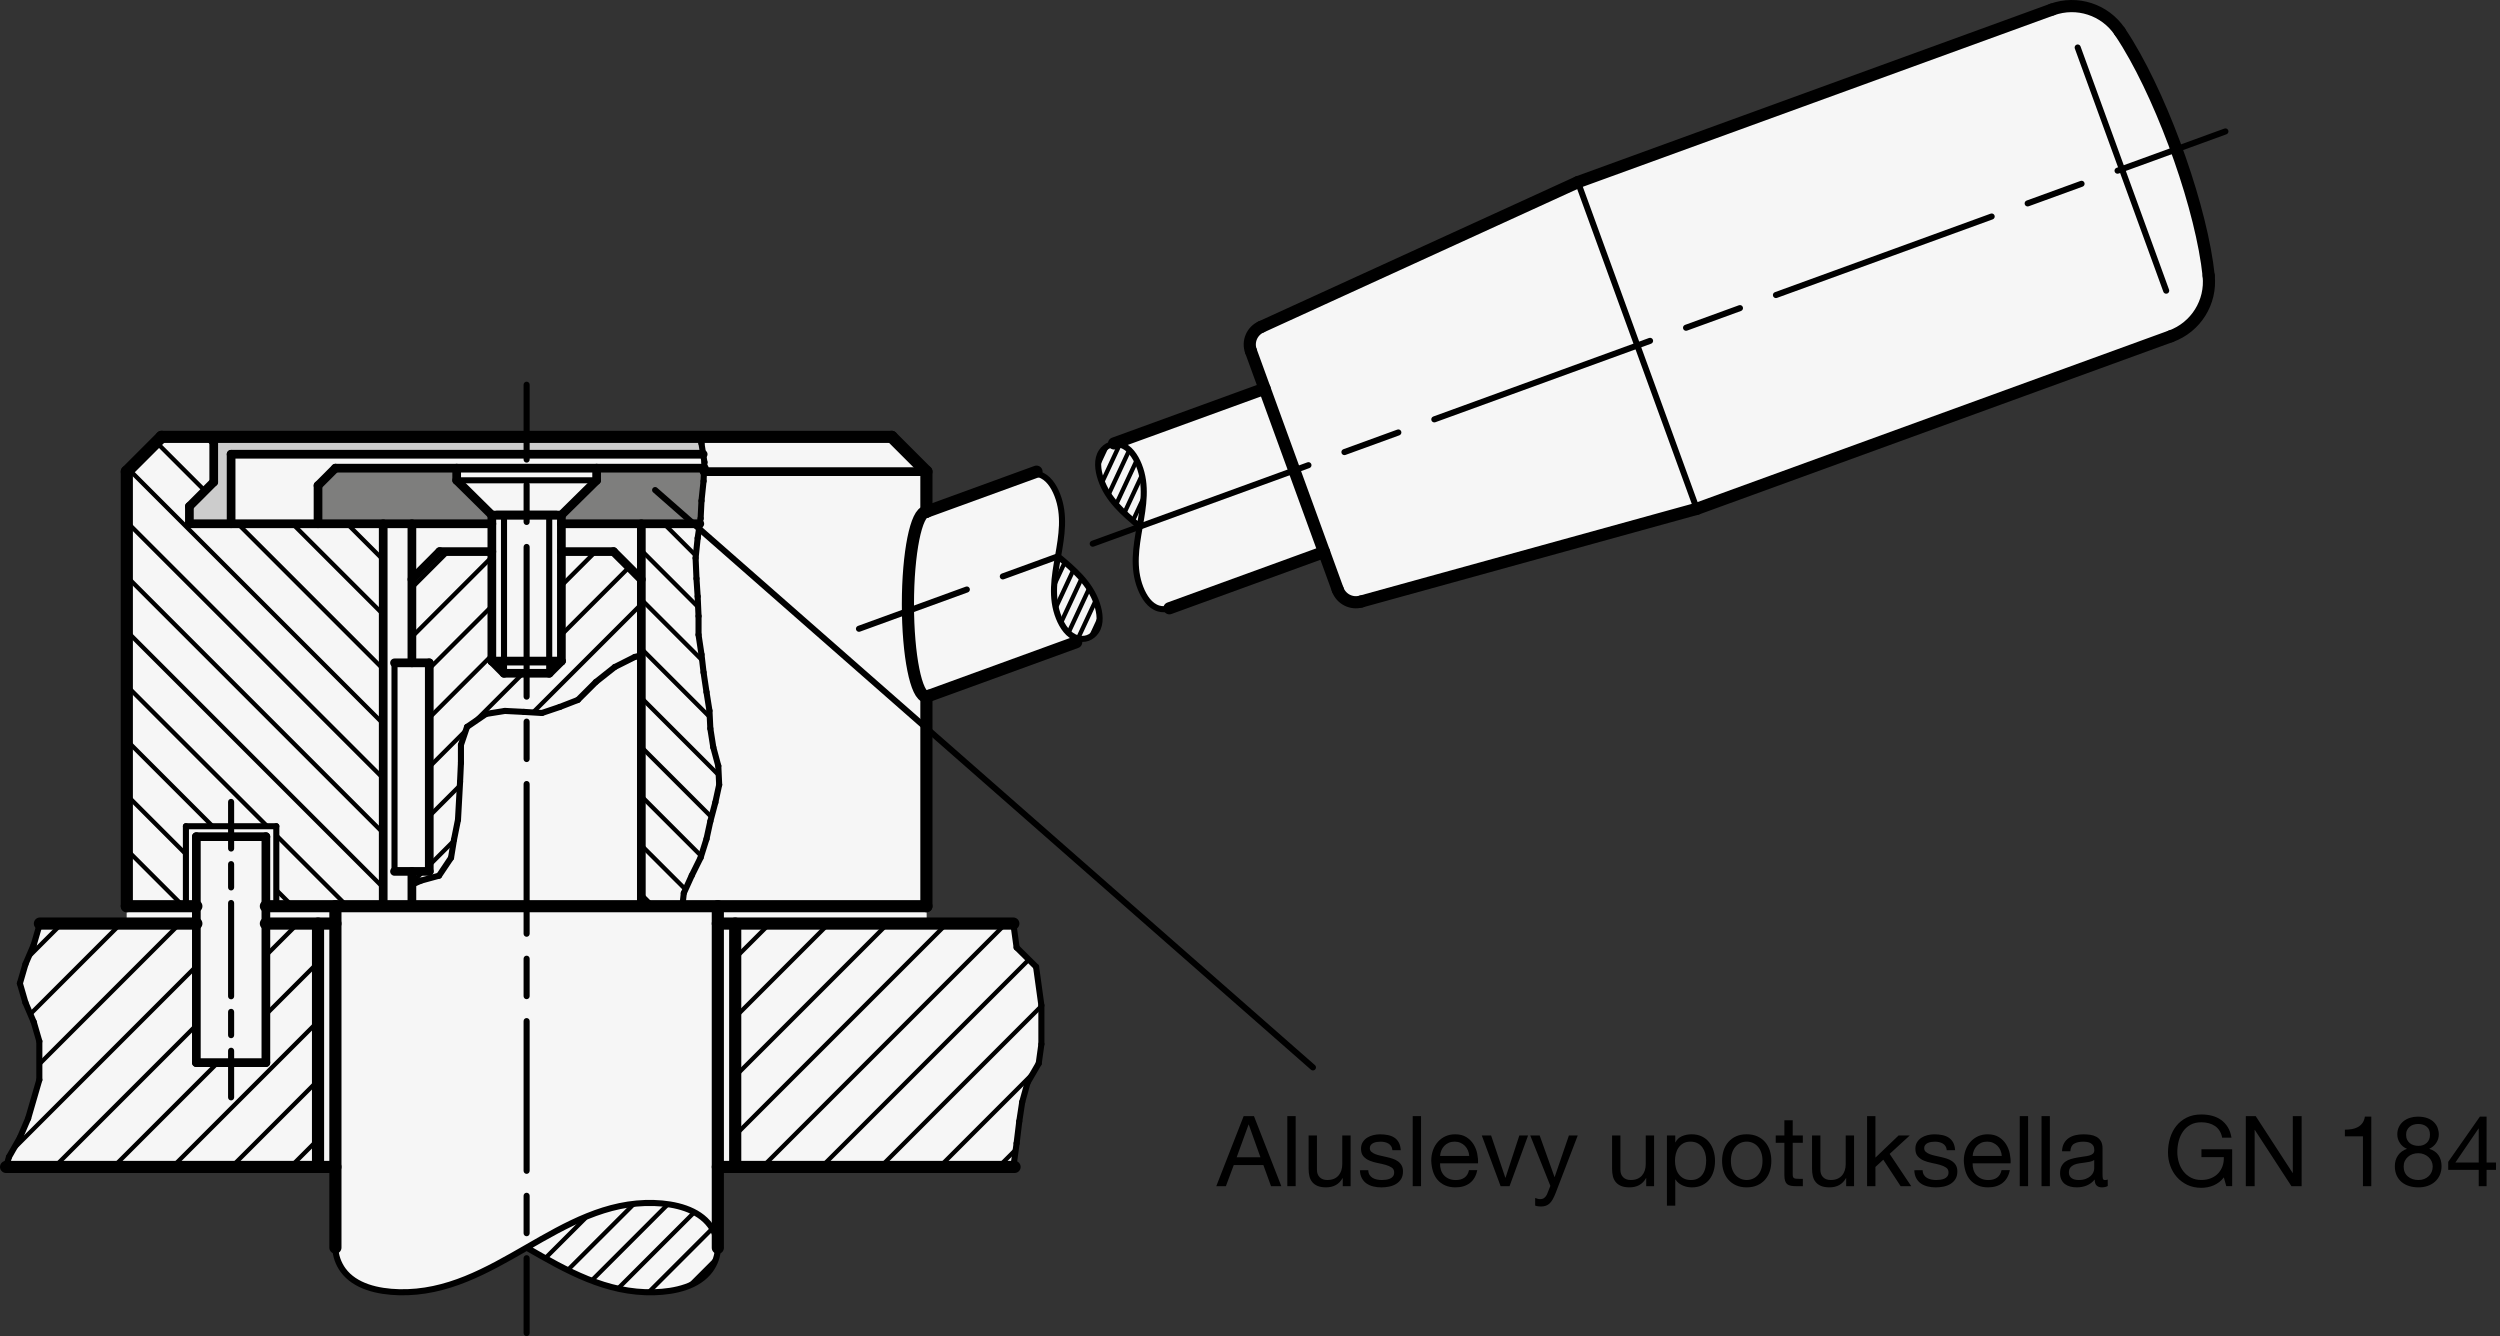 <?xml version="1.0" encoding="utf-8"?>
<!-- Generator: Adobe Illustrator 19.1.0, SVG Export Plug-In . SVG Version: 6.00 Build 0)  -->
<svg version="1.1" xmlns="http://www.w3.org/2000/svg" xmlns:xlink="http://www.w3.org/1999/xlink" x="0px" y="0px"
	 viewBox="0 0 203.843 108.942" enable-background="new 0 0 203.843 108.942" xml:space="preserve">
<rect x="0" y="0" width="203.843" height="108.942" fill="#333333" stroke="none"/>
<g id="MD_x5F_3_x5F_FUELLUNG_x5F_WS">
	<g id="POLYLINE_2_">
		<path fill="#FFFFFF" d="M172.842,2.576c-1.213-1.796-3.494-2.536-5.531-1.795L128.657,14.85l-25.822,11.801
			c-0.754,0.337-1.12,1.2-0.837,1.976l1.114,3.062l-12.621,4.594c-0.41,0.164-0.724,0.504-0.855,0.926
			c-0.146,0.556-0.122,1.143,0.07,1.685c0.173,0.573,0.438,1.115,0.784,1.603l0.671,0.825l1.112,1.058l0.656,0.558l-0.181,1.095
			L92.65,44.82c-0.066,0.605-0.062,1.214,0.01,1.818c0.058,0.452,0.171,0.895,0.338,1.319c0.171,0.485,0.452,0.924,0.821,1.283
			c0.405,0.394,0.995,0.531,1.532,0.357l12.609-4.589l1.114,3.062c0.283,0.776,1.117,1.202,1.912,0.976l27.367-7.558l38.654-14.069
			c2.037-0.741,3.308-2.774,3.083-4.93l-0.059-0.51l-0.073-0.527l-0.087-0.549l-0.116-0.646l-0.116-0.583l-0.223-1.013l-0.312-1.258
			l-0.306-1.117l-0.498-1.651l-0.617-1.842l-0.591-1.607l-0.552-1.392l-0.831-1.926l-0.913-1.906l-1.038-1.918L172.842,2.576z"/>
	</g>
	<g id="POLYLINE_3_">
		<path fill="#FFFFFF" d="M75.537,56.809v18.497h7.087l0.268,1.951l1.587,1.573l0.433,3.145v3.162l-0.216,1.573l-0.913,1.573
			l-0.433,1.573l-0.24,1.573l-0.216,1.79l-0.216,1.573l0.049,0.358H58.529l0,6.596c-0.026,0.945-0.464,1.831-1.199,2.425
			c-0.559,0.441-1.207,0.755-1.899,0.919c-1.56,0.36-3.18,0.376-4.747,0.047c-0.974-0.2-1.926-0.492-2.844-0.872
			c-0.783-0.323-1.549-0.684-2.297-1.081l-2.605-1.453l-1.664,0.945c-0.99,0.56-2.01,1.065-3.055,1.513
			c-0.9,0.383-1.833,0.683-2.788,0.897c-1.176,0.261-2.385,0.343-3.586,0.244c-0.877-0.058-1.736-0.28-2.531-0.655
			c-1.161-0.529-1.922-1.669-1.967-2.944v-6.58H0.496l0.235-0.809l0.889-1.573l0.673-1.573l0.913-3.145v-3.145L2.75,83.33
			l-0.673-1.573l-0.457-1.573l0.457-1.573l0.673-1.573l0.504-1.734h7.087v-36.85l2.835-2.835h59.528l2.835,2.835v3.271l8.308-3.024
			c0.572-0.18,1.197-0.015,1.606,0.423c0.424,0.466,0.73,1.026,0.895,1.634c0.16,0.545,0.243,1.11,0.248,1.678
			c0.003,0.521-0.032,1.041-0.105,1.557l-0.063,0.433l-0.157,0.935c0.568,0.461,1.112,0.952,1.629,1.47
			c0.417,0.421,0.782,0.892,1.085,1.401c0.31,0.526,0.524,1.103,0.632,1.703c0.11,0.516,0.031,1.054-0.225,1.516
			c-0.154,0.241-0.377,0.431-0.639,0.546l-12.997,4.732L75.537,56.809z"/>
	</g>
</g>
<g id="MD_x5F_3_x5F_FUELLUNG_x5F_GR">
	<g id="POLYLINE">
		<path fill="#F6F6F6" d="M75.537,56.809v18.497h7.087l0.268,1.951l1.587,1.573l0.433,3.145v3.162l-0.216,1.573l-0.913,1.573
			l-0.433,1.573l-0.24,1.573l-0.216,1.79l-0.216,1.573l0.049,0.358H58.529l0,6.596c-0.026,0.945-0.464,1.831-1.199,2.425
			c-0.559,0.441-1.207,0.755-1.899,0.919c-1.56,0.36-3.18,0.376-4.747,0.047c-0.974-0.2-1.926-0.492-2.844-0.872
			c-0.783-0.323-1.549-0.684-2.297-1.081l-2.605-1.453l-1.664,0.945c-0.99,0.56-2.01,1.065-3.055,1.513
			c-0.9,0.383-1.833,0.683-2.788,0.897c-1.176,0.261-2.385,0.343-3.586,0.244c-0.877-0.058-1.736-0.28-2.531-0.655
			c-1.161-0.529-1.922-1.669-1.967-2.944v-6.58H0.496l0.235-0.809l0.889-1.573l0.673-1.573l0.913-3.145v-3.145L2.75,83.33
			l-0.673-1.573l-0.457-1.573l0.457-1.573l0.673-1.573l0.504-1.734h7.087v-36.85l2.835-2.835h59.528l2.835,2.835v3.271l8.308-3.024
			c0.572-0.18,1.197-0.015,1.606,0.423c0.424,0.466,0.73,1.026,0.895,1.634c0.16,0.545,0.243,1.11,0.248,1.678
			c0.003,0.521-0.032,1.041-0.105,1.557l-0.063,0.433l-0.157,0.935c0.568,0.461,1.112,0.952,1.629,1.47
			c0.417,0.421,0.782,0.892,1.085,1.401c0.31,0.526,0.524,1.103,0.632,1.703c0.11,0.516,0.031,1.054-0.225,1.516
			c-0.154,0.241-0.377,0.431-0.639,0.546l-12.997,4.732L75.537,56.809z"/>
	</g>
	<g id="POLYLINE_1_">
		<path fill="#F6F6F6" d="M172.842,2.576c-1.213-1.796-3.494-2.536-5.531-1.795L128.657,14.85l-25.822,11.801
			c-0.754,0.337-1.12,1.2-0.837,1.976l1.114,3.062l-12.621,4.594c-0.41,0.164-0.724,0.504-0.855,0.926
			c-0.146,0.556-0.122,1.143,0.07,1.685c0.173,0.573,0.438,1.115,0.784,1.603l0.671,0.825l1.112,1.058l0.656,0.558l-0.181,1.095
			L92.65,44.82c-0.066,0.605-0.062,1.214,0.01,1.818c0.058,0.452,0.171,0.895,0.338,1.319c0.171,0.485,0.452,0.924,0.821,1.283
			c0.405,0.394,0.995,0.531,1.532,0.357l12.609-4.589l1.114,3.062c0.283,0.776,1.117,1.202,1.912,0.976l27.367-7.558l38.654-14.069
			c2.037-0.741,3.308-2.774,3.083-4.93l-0.059-0.51l-0.073-0.527l-0.087-0.549l-0.116-0.646l-0.116-0.583l-0.223-1.013l-0.312-1.258
			l-0.306-1.117l-0.498-1.651l-0.617-1.842l-0.591-1.607l-0.552-1.392l-0.831-1.926l-0.913-1.906l-1.038-1.918L172.842,2.576z"/>
	</g>
</g>
<g id="MD_x5F_6_x5F_COLOR_x5F_K064">
	<g id="LWPOLYLINE_2_">
		<polyline fill="#7E7E7D" points="25.931,39.589 27.348,38.172 37.236,38.172 37.236,39.164 40.104,41.998 40.104,42.707 
			25.931,42.707 		"/>
	</g>
	<g id="LWPOLYLINE_3_">
		<polyline fill="#7E7E7D" points="57.323,39.637 57.418,38.119 48.648,38.172 48.648,39.164 45.774,41.998 45.774,42.707 
			57.061,42.707 57.323,39.637 		"/>
	</g>
</g>
<g id="MD_x5F_6_x5F_COLOR_x5F_K027">
	<g id="LWPOLYLINE_1_">
		<polygon fill="#CCCCCC" points="18.844,42.707 18.844,37.038 57.429,37.038 57.059,35.62 17.427,35.62 17.427,39.305 
			15.443,41.29 15.443,42.707 		"/>
	</g>
</g>
<g id="MD_x5F_1_x5F_050">
	<g id="LINE">
		
			<line fill="none" stroke="#000000" stroke-width="0.709" stroke-linecap="round" stroke-linejoin="round" stroke-miterlimit="10" x1="15.443" y1="42.707" x2="40.104" y2="42.707"/>
	</g>
	<g id="LINE_1_">
		
			<line fill="none" stroke="#000000" stroke-width="0.709" stroke-linecap="round" stroke-linejoin="round" stroke-miterlimit="10" x1="17.427" y1="35.62" x2="17.427" y2="39.305"/>
	</g>
	<g id="LINE_2_">
		
			<line fill="none" stroke="#000000" stroke-width="0.709" stroke-linecap="round" stroke-linejoin="round" stroke-miterlimit="10" x1="15.443" y1="41.29" x2="17.427" y2="39.305"/>
	</g>
	<g id="LINE_3_">
		
			<line fill="none" stroke="#000000" stroke-width="0.709" stroke-linecap="round" stroke-linejoin="round" stroke-miterlimit="10" x1="15.443" y1="41.29" x2="15.443" y2="42.707"/>
	</g>
	<g id="LINE_4_">
		
			<line fill="none" stroke="#000000" stroke-width="0.709" stroke-linecap="round" stroke-linejoin="round" stroke-miterlimit="10" x1="35.852" y1="44.975" x2="33.585" y2="47.242"/>
	</g>
	<g id="LINE_5_">
		
			<line fill="none" stroke="#000000" stroke-width="0.709" stroke-linecap="round" stroke-linejoin="round" stroke-miterlimit="10" x1="52.293" y1="47.242" x2="50.026" y2="44.975"/>
	</g>
	<g id="LINE_6_">
		
			<line fill="none" stroke="#000000" stroke-width="0.709" stroke-linecap="round" stroke-linejoin="round" stroke-miterlimit="10" x1="35.852" y1="44.975" x2="40.104" y2="44.975"/>
	</g>
	<g id="LINE_33_">
		
			<line fill="none" stroke="#000000" stroke-width="0.709" stroke-linecap="round" stroke-linejoin="round" stroke-miterlimit="10" x1="18.844" y1="37.038" x2="18.844" y2="42.707"/>
	</g>
	<g id="LINE_34_">
		
			<line fill="none" stroke="#000000" stroke-width="0.709" stroke-linecap="round" stroke-linejoin="round" stroke-miterlimit="10" x1="27.348" y1="38.172" x2="57.429" y2="38.172"/>
	</g>
	<g id="LINE_35_">
		
			<line fill="none" stroke="#000000" stroke-width="0.709" stroke-linecap="round" stroke-linejoin="round" stroke-miterlimit="10" x1="52.293" y1="42.707" x2="52.293" y2="73.888"/>
	</g>
	<g id="LINE_36_">
		
			<line fill="none" stroke="#000000" stroke-width="0.709" stroke-linecap="round" stroke-linejoin="round" stroke-miterlimit="10" x1="31.246" y1="42.707" x2="31.246" y2="73.888"/>
	</g>
	<g id="LINE_38_">
		
			<line fill="none" stroke="#000000" stroke-width="0.709" stroke-linecap="round" stroke-linejoin="round" stroke-miterlimit="10" x1="16.01" y1="68.219" x2="16.01" y2="86.644"/>
	</g>
	<g id="LINE_39_">
		
			<line fill="none" stroke="#000000" stroke-width="0.709" stroke-linecap="round" stroke-linejoin="round" stroke-miterlimit="10" x1="21.679" y1="68.219" x2="21.679" y2="86.644"/>
	</g>
	<g id="LINE_40_">
		
			<line fill="none" stroke="#000000" stroke-width="0.709" stroke-linecap="round" stroke-linejoin="round" stroke-miterlimit="10" x1="16.01" y1="68.219" x2="21.679" y2="68.219"/>
	</g>
	<g id="LINE_41_">
		
			<line fill="none" stroke="#000000" stroke-width="0.709" stroke-linecap="round" stroke-linejoin="round" stroke-miterlimit="10" x1="16.01" y1="86.644" x2="21.679" y2="86.644"/>
	</g>
	<g id="LINE_45_">
		
			<line fill="none" stroke="#000000" stroke-width="0.709" stroke-linecap="round" stroke-linejoin="round" stroke-miterlimit="10" x1="32.167" y1="71.053" x2="35.002" y2="71.053"/>
	</g>
	<g id="LINE_47_">
		
			<line fill="none" stroke="#000000" stroke-width="0.709" stroke-linecap="round" stroke-linejoin="round" stroke-miterlimit="10" x1="35.002" y1="54.046" x2="35.002" y2="71.053"/>
	</g>
	<g id="LINE_48_">
		
			<line fill="none" stroke="#000000" stroke-width="0.709" stroke-linecap="round" stroke-linejoin="round" stroke-miterlimit="10" x1="32.167" y1="54.046" x2="35.002" y2="54.046"/>
	</g>
	<g id="LINE_49_">
		
			<line fill="none" stroke="#000000" stroke-width="0.709" stroke-linecap="round" stroke-linejoin="round" stroke-miterlimit="10" x1="33.585" y1="42.707" x2="33.585" y2="54.046"/>
	</g>
	<g id="LINE_50_">
		
			<line fill="none" stroke="#000000" stroke-width="0.709" stroke-linecap="round" stroke-linejoin="round" stroke-miterlimit="10" x1="33.585" y1="71.053" x2="33.585" y2="73.888"/>
	</g>
	<g id="LINE_51_">
		
			<line fill="none" stroke="#000000" stroke-width="0.709" stroke-linecap="round" stroke-linejoin="round" stroke-miterlimit="10" x1="40.104" y1="41.998" x2="45.774" y2="41.998"/>
	</g>
	<g id="LINE_53_">
		
			<line fill="none" stroke="#000000" stroke-width="0.709" stroke-linecap="round" stroke-linejoin="round" stroke-miterlimit="10" x1="25.931" y1="39.589" x2="25.931" y2="42.707"/>
	</g>
	<g id="LINE_54_">
		
			<line fill="none" stroke="#000000" stroke-width="0.709" stroke-linecap="round" stroke-linejoin="round" stroke-miterlimit="10" x1="18.844" y1="37.038" x2="57.335" y2="37.038"/>
	</g>
	<g id="LINE_55_">
		
			<line fill="none" stroke="#000000" stroke-width="0.709" stroke-linecap="round" stroke-linejoin="round" stroke-miterlimit="10" x1="27.348" y1="38.172" x2="25.931" y2="39.589"/>
	</g>
	<g id="LINE_56_">
		
			<line fill="none" stroke="#000000" stroke-width="0.709" stroke-linecap="round" stroke-linejoin="round" stroke-miterlimit="10" x1="40.104" y1="41.998" x2="40.104" y2="53.904"/>
	</g>
	<g id="LINE_57_">
		
			<line fill="none" stroke="#000000" stroke-width="0.709" stroke-linecap="round" stroke-linejoin="round" stroke-miterlimit="10" x1="45.774" y1="41.998" x2="45.774" y2="53.904"/>
	</g>
	<g id="LINE_60_">
		
			<line fill="none" stroke="#000000" stroke-width="0.709" stroke-linecap="round" stroke-linejoin="round" stroke-miterlimit="10" x1="41.096" y1="54.896" x2="44.781" y2="54.896"/>
	</g>
	<g id="LINE_61_">
		
			<line fill="none" stroke="#000000" stroke-width="0.709" stroke-linecap="round" stroke-linejoin="round" stroke-miterlimit="10" x1="40.104" y1="53.904" x2="45.774" y2="53.904"/>
	</g>
	<g id="LINE_62_">
		
			<line fill="none" stroke="#000000" stroke-width="0.709" stroke-linecap="round" stroke-linejoin="round" stroke-miterlimit="10" x1="45.774" y1="44.975" x2="50.026" y2="44.975"/>
	</g>
	<g id="LINE_82_">
		
			<line fill="none" stroke="#000000" stroke-width="0.709" stroke-linecap="round" stroke-linejoin="round" stroke-miterlimit="10" x1="45.774" y1="42.707" x2="57.061" y2="42.707"/>
	</g>
	<g id="LINE_127_">
		
			<line fill="none" stroke="#000000" stroke-width="0.709" stroke-linecap="round" stroke-linejoin="round" stroke-miterlimit="10" x1="40.104" y1="53.904" x2="41.096" y2="54.896"/>
	</g>
	<g id="LINE_128_">
		
			<line fill="none" stroke="#000000" stroke-width="0.709" stroke-linecap="round" stroke-linejoin="round" stroke-miterlimit="10" x1="44.781" y1="54.896" x2="45.774" y2="53.904"/>
	</g>
	<g id="LINE_170_">
		
			<line fill="none" stroke="#000000" stroke-width="0.709" stroke-linecap="round" stroke-linejoin="round" stroke-miterlimit="10" x1="57.402" y1="38.455" x2="75.537" y2="38.455"/>
	</g>
	<g id="LINE_207_">
		
			<line fill="none" stroke="#000000" stroke-width="0.709" stroke-linecap="round" stroke-linejoin="round" stroke-miterlimit="10" x1="40.524" y1="41.998" x2="45.354" y2="41.998"/>
	</g>
	<g id="LINE_208_">
		
			<line fill="none" stroke="#000000" stroke-width="0.709" stroke-linecap="round" stroke-linejoin="round" stroke-miterlimit="10" x1="40.104" y1="41.998" x2="37.236" y2="39.164"/>
	</g>
	<g id="LINE_209_">
		
			<line fill="none" stroke="#000000" stroke-width="0.709" stroke-linecap="round" stroke-linejoin="round" stroke-miterlimit="10" x1="37.236" y1="39.164" x2="37.236" y2="38.172"/>
	</g>
	<g id="LINE_210_">
		
			<line fill="none" stroke="#000000" stroke-width="0.709" stroke-linecap="round" stroke-linejoin="round" stroke-miterlimit="10" x1="45.774" y1="41.998" x2="48.648" y2="39.164"/>
	</g>
	<g id="LINE_211_">
		
			<line fill="none" stroke="#000000" stroke-width="0.709" stroke-linecap="round" stroke-linejoin="round" stroke-miterlimit="10" x1="48.648" y1="39.164" x2="48.648" y2="38.172"/>
	</g>
</g>
<g id="MD_x5F_1_x5F_035">
	<g id="LINE_7_">
		
			<line fill="none" stroke="#000000" stroke-width="0.496" stroke-linecap="round" stroke-linejoin="round" stroke-miterlimit="10" x1="57.198" y1="36.167" x2="57.059" y2="35.62"/>
	</g>
	<g id="LINE_8_">
		
			<line fill="none" stroke="#000000" stroke-width="0.496" stroke-linecap="round" stroke-linejoin="round" stroke-miterlimit="10" x1="57.438" y1="37.689" x2="57.198" y2="36.167"/>
	</g>
	<g id="LINE_9_">
		
			<line fill="none" stroke="#000000" stroke-width="0.496" stroke-linecap="round" stroke-linejoin="round" stroke-miterlimit="10" x1="57.366" y1="39.228" x2="57.438" y2="37.689"/>
	</g>
	<g id="LINE_10_">
		
			<line fill="none" stroke="#000000" stroke-width="0.496" stroke-linecap="round" stroke-linejoin="round" stroke-miterlimit="10" x1="57.198" y1="40.834" x2="57.366" y2="39.228"/>
	</g>
	<g id="LINE_11_">
		
			<line fill="none" stroke="#000000" stroke-width="0.496" stroke-linecap="round" stroke-linejoin="round" stroke-miterlimit="10" x1="57.126" y1="42.273" x2="57.198" y2="40.834"/>
	</g>
	<g id="LINE_12_">
		
			<line fill="none" stroke="#000000" stroke-width="0.496" stroke-linecap="round" stroke-linejoin="round" stroke-miterlimit="10" x1="56.885" y1="43.879" x2="57.126" y2="42.273"/>
	</g>
	<g id="LINE_13_">
		
			<line fill="none" stroke="#000000" stroke-width="0.496" stroke-linecap="round" stroke-linejoin="round" stroke-miterlimit="10" x1="56.717" y1="45.502" x2="56.885" y2="43.879"/>
	</g>
	<g id="LINE_14_">
		
			<line fill="none" stroke="#000000" stroke-width="0.496" stroke-linecap="round" stroke-linejoin="round" stroke-miterlimit="10" x1="56.789" y1="47.175" x2="56.717" y2="45.502"/>
	</g>
	<g id="LINE_15_">
		
			<line fill="none" stroke="#000000" stroke-width="0.496" stroke-linecap="round" stroke-linejoin="round" stroke-miterlimit="10" x1="56.885" y1="48.631" x2="56.789" y2="47.175"/>
	</g>
	<g id="LINE_16_">
		
			<line fill="none" stroke="#000000" stroke-width="0.496" stroke-linecap="round" stroke-linejoin="round" stroke-miterlimit="10" x1="56.957" y1="50.237" x2="56.885" y2="48.631"/>
	</g>
	<g id="LINE_17_">
		
			<line fill="none" stroke="#000000" stroke-width="0.496" stroke-linecap="round" stroke-linejoin="round" stroke-miterlimit="10" x1="56.957" y1="51.759" x2="56.957" y2="50.237"/>
	</g>
	<g id="LINE_18_">
		
			<line fill="none" stroke="#000000" stroke-width="0.496" stroke-linecap="round" stroke-linejoin="round" stroke-miterlimit="10" x1="57.198" y1="53.366" x2="56.957" y2="51.759"/>
	</g>
	<g id="LINE_19_">
		
			<line fill="none" stroke="#000000" stroke-width="0.496" stroke-linecap="round" stroke-linejoin="round" stroke-miterlimit="10" x1="57.366" y1="54.821" x2="57.198" y2="53.366"/>
	</g>
	<g id="LINE_20_">
		
			<line fill="none" stroke="#000000" stroke-width="0.496" stroke-linecap="round" stroke-linejoin="round" stroke-miterlimit="10" x1="57.606" y1="56.427" x2="57.366" y2="54.821"/>
	</g>
	<g id="LINE_21_">
		
			<line fill="none" stroke="#000000" stroke-width="0.496" stroke-linecap="round" stroke-linejoin="round" stroke-miterlimit="10" x1="57.847" y1="57.95" x2="57.606" y2="56.427"/>
	</g>
	<g id="LINE_22_">
		
			<line fill="none" stroke="#000000" stroke-width="0.496" stroke-linecap="round" stroke-linejoin="round" stroke-miterlimit="10" x1="57.919" y1="59.405" x2="57.847" y2="57.95"/>
	</g>
	<g id="LINE_23_">
		
			<line fill="none" stroke="#000000" stroke-width="0.496" stroke-linecap="round" stroke-linejoin="round" stroke-miterlimit="10" x1="58.159" y1="60.928" x2="57.919" y2="59.405"/>
	</g>
	<g id="LINE_24_">
		
			<line fill="none" stroke="#000000" stroke-width="0.496" stroke-linecap="round" stroke-linejoin="round" stroke-miterlimit="10" x1="58.568" y1="62.45" x2="58.159" y2="60.928"/>
	</g>
	<g id="LINE_25_">
		
			<line fill="none" stroke="#000000" stroke-width="0.496" stroke-linecap="round" stroke-linejoin="round" stroke-miterlimit="10" x1="58.64" y1="63.989" x2="58.568" y2="62.45"/>
	</g>
	<g id="LINE_26_">
		
			<line fill="none" stroke="#000000" stroke-width="0.496" stroke-linecap="round" stroke-linejoin="round" stroke-miterlimit="10" x1="58.328" y1="65.428" x2="58.64" y2="63.989"/>
	</g>
	<g id="LINE_27_">
		
			<line fill="none" stroke="#000000" stroke-width="0.496" stroke-linecap="round" stroke-linejoin="round" stroke-miterlimit="10" x1="57.919" y1="66.967" x2="58.328" y2="65.428"/>
	</g>
	<g id="LINE_28_">
		
			<line fill="none" stroke="#000000" stroke-width="0.496" stroke-linecap="round" stroke-linejoin="round" stroke-miterlimit="10" x1="57.606" y1="68.406" x2="57.919" y2="66.967"/>
	</g>
	<g id="LINE_29_">
		
			<line fill="none" stroke="#000000" stroke-width="0.496" stroke-linecap="round" stroke-linejoin="round" stroke-miterlimit="10" x1="57.126" y1="69.929" x2="57.606" y2="68.406"/>
	</g>
	<g id="LINE_30_">
		
			<line fill="none" stroke="#000000" stroke-width="0.496" stroke-linecap="round" stroke-linejoin="round" stroke-miterlimit="10" x1="56.405" y1="71.384" x2="57.126" y2="69.929"/>
	</g>
	<g id="LINE_31_">
		
			<line fill="none" stroke="#000000" stroke-width="0.496" stroke-linecap="round" stroke-linejoin="round" stroke-miterlimit="10" x1="55.755" y1="72.823" x2="56.405" y2="71.384"/>
	</g>
	<g id="LINE_32_">
		
			<line fill="none" stroke="#000000" stroke-width="0.496" stroke-linecap="round" stroke-linejoin="round" stroke-miterlimit="10" x1="55.639" y1="73.888" x2="55.755" y2="72.823"/>
	</g>
	<g id="LINE_42_">
		
			<line fill="none" stroke="#000000" stroke-width="0.496" stroke-linecap="round" stroke-linejoin="round" stroke-miterlimit="10" x1="15.159" y1="67.368" x2="22.529" y2="67.368"/>
	</g>
	<g id="LINE_43_">
		
			<line fill="none" stroke="#000000" stroke-width="0.496" stroke-linecap="round" stroke-linejoin="round" stroke-miterlimit="10" x1="22.529" y1="67.368" x2="22.529" y2="73.888"/>
	</g>
	<g id="LINE_44_">
		
			<line fill="none" stroke="#000000" stroke-width="0.496" stroke-linecap="round" stroke-linejoin="round" stroke-miterlimit="10" x1="15.159" y1="67.368" x2="15.159" y2="73.888"/>
	</g>
	<g id="LINE_46_">
		
			<line fill="none" stroke="#000000" stroke-width="0.496" stroke-linecap="round" stroke-linejoin="round" stroke-miterlimit="10" x1="32.167" y1="54.046" x2="32.167" y2="71.053"/>
	</g>
	<g id="LINE_52_">
		
			<line fill="none" stroke="#000000" stroke-width="0.496" stroke-linecap="round" stroke-linejoin="round" stroke-miterlimit="10" x1="37.236" y1="39.164" x2="48.648" y2="39.164"/>
	</g>
	<g id="LINE_58_">
		
			<line fill="none" stroke="#000000" stroke-width="0.496" stroke-linecap="round" stroke-linejoin="round" stroke-miterlimit="10" x1="41.096" y1="41.998" x2="41.096" y2="54.896"/>
	</g>
	<g id="LINE_59_">
		
			<line fill="none" stroke="#000000" stroke-width="0.496" stroke-linecap="round" stroke-linejoin="round" stroke-miterlimit="10" x1="44.781" y1="41.998" x2="44.781" y2="54.896"/>
	</g>
	<g id="LINE_63_">
		
			<line fill="none" stroke="#000000" stroke-width="0.496" stroke-linecap="round" stroke-linejoin="round" stroke-miterlimit="10" x1="33.585" y1="72.135" x2="34.324" y2="71.805"/>
	</g>
	<g id="LINE_64_">
		
			<line fill="none" stroke="#000000" stroke-width="0.496" stroke-linecap="round" stroke-linejoin="round" stroke-miterlimit="10" x1="34.324" y1="71.805" x2="35.798" y2="71.401"/>
	</g>
	<g id="LINE_65_">
		
			<line fill="none" stroke="#000000" stroke-width="0.496" stroke-linecap="round" stroke-linejoin="round" stroke-miterlimit="10" x1="35.798" y1="71.401" x2="36.776" y2="69.941"/>
	</g>
	<g id="LINE_66_">
		
			<line fill="none" stroke="#000000" stroke-width="0.496" stroke-linecap="round" stroke-linejoin="round" stroke-miterlimit="10" x1="36.776" y1="69.941" x2="37.017" y2="68.471"/>
	</g>
	<g id="LINE_67_">
		
			<line fill="none" stroke="#000000" stroke-width="0.496" stroke-linecap="round" stroke-linejoin="round" stroke-miterlimit="10" x1="37.017" y1="68.471" x2="37.343" y2="66.844"/>
	</g>
	<g id="LINE_68_">
		
			<line fill="none" stroke="#000000" stroke-width="0.496" stroke-linecap="round" stroke-linejoin="round" stroke-miterlimit="10" x1="37.343" y1="66.844" x2="37.513" y2="63.747"/>
	</g>
	<g id="LINE_69_">
		
			<line fill="none" stroke="#000000" stroke-width="0.496" stroke-linecap="round" stroke-linejoin="round" stroke-miterlimit="10" x1="37.513" y1="63.747" x2="37.584" y2="62.198"/>
	</g>
	<g id="LINE_70_">
		
			<line fill="none" stroke="#000000" stroke-width="0.496" stroke-linecap="round" stroke-linejoin="round" stroke-miterlimit="10" x1="37.584" y1="62.198" x2="37.584" y2="60.739"/>
	</g>
	<g id="LINE_71_">
		
			<line fill="none" stroke="#000000" stroke-width="0.496" stroke-linecap="round" stroke-linejoin="round" stroke-miterlimit="10" x1="37.584" y1="60.739" x2="38.08" y2="59.269"/>
	</g>
	<g id="LINE_72_">
		
			<line fill="none" stroke="#000000" stroke-width="0.496" stroke-linecap="round" stroke-linejoin="round" stroke-miterlimit="10" x1="38.08" y1="59.269" x2="39.624" y2="58.214"/>
	</g>
	<g id="LINE_73_">
		
			<line fill="none" stroke="#000000" stroke-width="0.496" stroke-linecap="round" stroke-linejoin="round" stroke-miterlimit="10" x1="39.624" y1="58.214" x2="41.169" y2="57.967"/>
	</g>
	<g id="LINE_74_">
		
			<line fill="none" stroke="#000000" stroke-width="0.496" stroke-linecap="round" stroke-linejoin="round" stroke-miterlimit="10" x1="41.169" y1="57.967" x2="42.714" y2="58.046"/>
	</g>
	<g id="LINE_75_">
		
			<line fill="none" stroke="#000000" stroke-width="0.496" stroke-linecap="round" stroke-linejoin="round" stroke-miterlimit="10" x1="42.714" y1="58.046" x2="44.187" y2="58.135"/>
	</g>
	<g id="LINE_76_">
		
			<line fill="none" stroke="#000000" stroke-width="0.496" stroke-linecap="round" stroke-linejoin="round" stroke-miterlimit="10" x1="44.187" y1="58.135" x2="45.647" y2="57.642"/>
	</g>
	<g id="LINE_77_">
		
			<line fill="none" stroke="#000000" stroke-width="0.496" stroke-linecap="round" stroke-linejoin="round" stroke-miterlimit="10" x1="45.647" y1="57.642" x2="47.121" y2="57.07"/>
	</g>
	<g id="LINE_78_">
		
			<line fill="none" stroke="#000000" stroke-width="0.496" stroke-linecap="round" stroke-linejoin="round" stroke-miterlimit="10" x1="47.121" y1="57.07" x2="48.581" y2="55.61"/>
	</g>
	<g id="LINE_79_">
		
			<line fill="none" stroke="#000000" stroke-width="0.496" stroke-linecap="round" stroke-linejoin="round" stroke-miterlimit="10" x1="48.581" y1="55.61" x2="50.125" y2="54.387"/>
	</g>
	<g id="LINE_80_">
		
			<line fill="none" stroke="#000000" stroke-width="0.496" stroke-linecap="round" stroke-linejoin="round" stroke-miterlimit="10" x1="50.125" y1="54.387" x2="51.755" y2="53.568"/>
	</g>
	<g id="LINE_81_">
		
			<line fill="none" stroke="#000000" stroke-width="0.496" stroke-linecap="round" stroke-linejoin="round" stroke-miterlimit="10" x1="51.755" y1="53.568" x2="52.293" y2="53.426"/>
	</g>
	<g id="LINE_83_">
		
			<line fill="none" stroke="#000000" stroke-width="0.496" stroke-linecap="round" stroke-linejoin="round" stroke-miterlimit="10" x1="53.417" y1="39.958" x2="107.052" y2="87.032"/>
	</g>
	<g id="LINE_97_">
		
			<line fill="none" stroke="#000000" stroke-width="0.496" stroke-linecap="round" stroke-linejoin="round" stroke-miterlimit="10" x1="3.254" y1="75.305" x2="2.75" y2="77.039"/>
	</g>
	<g id="LINE_98_">
		
			<line fill="none" stroke="#000000" stroke-width="0.496" stroke-linecap="round" stroke-linejoin="round" stroke-miterlimit="10" x1="2.75" y1="77.039" x2="2.077" y2="78.612"/>
	</g>
	<g id="LINE_99_">
		
			<line fill="none" stroke="#000000" stroke-width="0.496" stroke-linecap="round" stroke-linejoin="round" stroke-miterlimit="10" x1="2.077" y1="78.612" x2="1.621" y2="80.184"/>
	</g>
	<g id="LINE_100_">
		
			<line fill="none" stroke="#000000" stroke-width="0.496" stroke-linecap="round" stroke-linejoin="round" stroke-miterlimit="10" x1="1.621" y1="80.184" x2="2.077" y2="81.757"/>
	</g>
	<g id="LINE_101_">
		
			<line fill="none" stroke="#000000" stroke-width="0.496" stroke-linecap="round" stroke-linejoin="round" stroke-miterlimit="10" x1="2.077" y1="81.757" x2="2.75" y2="83.33"/>
	</g>
	<g id="LINE_102_">
		
			<line fill="none" stroke="#000000" stroke-width="0.496" stroke-linecap="round" stroke-linejoin="round" stroke-miterlimit="10" x1="2.75" y1="83.33" x2="3.207" y2="84.902"/>
	</g>
	<g id="LINE_103_">
		
			<line fill="none" stroke="#000000" stroke-width="0.496" stroke-linecap="round" stroke-linejoin="round" stroke-miterlimit="10" x1="3.207" y1="84.902" x2="3.207" y2="88.048"/>
	</g>
	<g id="LINE_104_">
		
			<line fill="none" stroke="#000000" stroke-width="0.496" stroke-linecap="round" stroke-linejoin="round" stroke-miterlimit="10" x1="3.207" y1="88.048" x2="2.294" y2="91.193"/>
	</g>
	<g id="LINE_105_">
		
			<line fill="none" stroke="#000000" stroke-width="0.496" stroke-linecap="round" stroke-linejoin="round" stroke-miterlimit="10" x1="2.294" y1="91.193" x2="1.621" y2="92.766"/>
	</g>
	<g id="LINE_106_">
		
			<line fill="none" stroke="#000000" stroke-width="0.496" stroke-linecap="round" stroke-linejoin="round" stroke-miterlimit="10" x1="1.621" y1="92.766" x2="0.731" y2="94.338"/>
	</g>
	<g id="LINE_107_">
		
			<line fill="none" stroke="#000000" stroke-width="0.496" stroke-linecap="round" stroke-linejoin="round" stroke-miterlimit="10" x1="0.731" y1="94.338" x2="0.496" y2="95.148"/>
	</g>
	<g id="LINE_108_">
		
			<line fill="none" stroke="#000000" stroke-width="0.496" stroke-linecap="round" stroke-linejoin="round" stroke-miterlimit="10" x1="82.624" y1="75.305" x2="82.892" y2="77.257"/>
	</g>
	<g id="LINE_109_">
		
			<line fill="none" stroke="#000000" stroke-width="0.496" stroke-linecap="round" stroke-linejoin="round" stroke-miterlimit="10" x1="82.892" y1="77.257" x2="84.479" y2="78.829"/>
	</g>
	<g id="LINE_110_">
		
			<line fill="none" stroke="#000000" stroke-width="0.496" stroke-linecap="round" stroke-linejoin="round" stroke-miterlimit="10" x1="84.479" y1="78.829" x2="84.912" y2="81.975"/>
	</g>
	<g id="LINE_111_">
		
			<line fill="none" stroke="#000000" stroke-width="0.496" stroke-linecap="round" stroke-linejoin="round" stroke-miterlimit="10" x1="84.912" y1="81.975" x2="84.912" y2="85.137"/>
	</g>
	<g id="LINE_112_">
		
			<line fill="none" stroke="#000000" stroke-width="0.496" stroke-linecap="round" stroke-linejoin="round" stroke-miterlimit="10" x1="84.912" y1="85.137" x2="84.695" y2="86.709"/>
	</g>
	<g id="LINE_113_">
		
			<line fill="none" stroke="#000000" stroke-width="0.496" stroke-linecap="round" stroke-linejoin="round" stroke-miterlimit="10" x1="84.695" y1="86.709" x2="83.782" y2="88.282"/>
	</g>
	<g id="LINE_114_">
		
			<line fill="none" stroke="#000000" stroke-width="0.496" stroke-linecap="round" stroke-linejoin="round" stroke-miterlimit="10" x1="83.782" y1="88.282" x2="83.349" y2="89.855"/>
	</g>
	<g id="LINE_115_">
		
			<line fill="none" stroke="#000000" stroke-width="0.496" stroke-linecap="round" stroke-linejoin="round" stroke-miterlimit="10" x1="83.349" y1="89.855" x2="83.109" y2="91.427"/>
	</g>
	<g id="LINE_116_">
		
			<line fill="none" stroke="#000000" stroke-width="0.496" stroke-linecap="round" stroke-linejoin="round" stroke-miterlimit="10" x1="83.109" y1="91.427" x2="82.892" y2="93.217"/>
	</g>
	<g id="LINE_117_">
		
			<line fill="none" stroke="#000000" stroke-width="0.496" stroke-linecap="round" stroke-linejoin="round" stroke-miterlimit="10" x1="82.892" y1="93.217" x2="82.676" y2="94.79"/>
	</g>
	<g id="LINE_118_">
		
			<line fill="none" stroke="#000000" stroke-width="0.496" stroke-linecap="round" stroke-linejoin="round" stroke-miterlimit="10" x1="82.676" y1="94.79" x2="82.725" y2="95.148"/>
	</g>
	<g id="LINE_147_">
		
			<line fill="none" stroke="#000000" stroke-width="0.496" stroke-linecap="round" stroke-linejoin="round" stroke-miterlimit="10" x1="169.409" y1="3.874" x2="176.625" y2="23.701"/>
	</g>
	<g id="LINE_148_">
		
			<line fill="none" stroke="#000000" stroke-width="0.496" stroke-linecap="round" stroke-linejoin="round" stroke-miterlimit="10" x1="128.657" y1="14.85" x2="138.352" y2="41.487"/>
	</g>
	<g id="SPLINE">
		
			<path fill="none" stroke="#000000" stroke-width="0.496" stroke-linecap="round" stroke-linejoin="round" stroke-miterlimit="10" d="
			M95.353,49.597c-0.276,0.101-0.598,0.1-0.882,0.019c-0.718-0.207-1.192-0.937-1.48-1.673c-0.645-1.648-0.356-3.324-0.062-5.005
			s0.594-3.366-0.062-5.005c-0.293-0.733-0.778-1.457-1.495-1.667c-0.278-0.081-0.59-0.086-0.866,0.013
			c-0.281,0.1-0.525,0.308-0.688,0.553c-0.413,0.621-0.309,1.484-0.058,2.233c0.562,1.677,1.866,2.776,3.17,3.874"/>
	</g>
	<g id="SPLINE_1_">
		
			<path fill="none" stroke="#000000" stroke-width="0.496" stroke-linecap="round" stroke-linejoin="round" stroke-miterlimit="10" d="
			M83.846,38.702c0.276-0.101,0.598-0.1,0.882-0.019c0.718,0.207,1.192,0.937,1.48,1.673c0.645,1.648,0.356,3.324,0.062,5.005
			c-0.294,1.681-0.594,3.366,0.062,5.005c0.293,0.733,0.778,1.457,1.495,1.667c0.278,0.081,0.59,0.086,0.866-0.013
			c0.281-0.1,0.525-0.308,0.688-0.553c0.413-0.621,0.309-1.484,0.058-2.233c-0.562-1.677-1.866-2.776-3.17-3.874"/>
	</g>
	<g id="SPLINE_2_">
		
			<path fill="none" stroke="#000000" stroke-width="0.496" stroke-linecap="round" stroke-linejoin="round" stroke-miterlimit="10" d="
			M27.348,101.727c0,0.647,0.243,1.312,0.625,1.837c0.969,1.329,2.834,1.759,4.572,1.801c3.893,0.093,7.14-1.765,10.394-3.638
			c3.253-1.873,6.513-3.76,10.394-3.638c1.736,0.055,3.597,0.512,4.572,1.837c0.377,0.513,0.621,1.156,0.625,1.801
			c0.004,0.657-0.241,1.316-0.625,1.837c-0.973,1.32-2.836,1.756-4.572,1.801c-3.891,0.1-7.142-1.769-10.394-3.638"/>
	</g>
</g>
<g id="MD_x5F_2_x5F_MITTELLINIE">
	<g id="LINE_37_">
		<path d="M18.844,89.726c-0.137,0-0.248-0.111-0.248-0.248v-3.804c0-0.137,0.111-0.248,0.248-0.248s0.248,0.111,0.248,0.248v3.804
			C19.092,89.615,18.981,89.726,18.844,89.726z M18.844,84.654c-0.137,0-0.248-0.111-0.248-0.248v-1.902
			c0-0.137,0.111-0.248,0.248-0.248s0.248,0.111,0.248,0.248v1.902C19.092,84.543,18.981,84.654,18.844,84.654z M18.844,81.484
			c-0.137,0-0.248-0.111-0.248-0.248v-7.609c0-0.137,0.111-0.248,0.248-0.248s0.248,0.111,0.248,0.248v7.609
			C19.092,81.373,18.981,81.484,18.844,81.484z M18.844,72.607c-0.137,0-0.248-0.111-0.248-0.248v-1.902
			c0-0.137,0.111-0.248,0.248-0.248s0.248,0.111,0.248,0.248v1.902C19.092,72.496,18.981,72.607,18.844,72.607z M18.844,69.437
			c-0.137,0-0.248-0.111-0.248-0.248v-3.805c0-0.137,0.111-0.248,0.248-0.248s0.248,0.111,0.248,0.248v3.805
			C19.092,69.326,18.981,69.437,18.844,69.437z"/>
	</g>
	<g id="LINE_149_">
		<path d="M70.038,51.517c-0.101,0-0.196-0.063-0.233-0.163c-0.047-0.129,0.02-0.271,0.148-0.318l8.796-3.202
			c0.129-0.049,0.271,0.019,0.318,0.148s-0.02,0.271-0.148,0.318l-8.796,3.202C70.094,51.512,70.066,51.517,70.038,51.517z
			 M81.766,47.248c-0.101,0-0.196-0.063-0.233-0.163c-0.047-0.129,0.02-0.271,0.148-0.318l4.398-1.601
			c0.129-0.046,0.271,0.019,0.318,0.148c0.047,0.129-0.02,0.271-0.148,0.318l-4.398,1.601
			C81.823,47.243,81.794,47.248,81.766,47.248z M89.097,44.58c-0.102,0-0.196-0.063-0.233-0.163
			c-0.047-0.129,0.02-0.271,0.148-0.318l17.592-6.403c0.131-0.047,0.271,0.02,0.318,0.148c0.047,0.129-0.02,0.271-0.148,0.318
			l-17.592,6.403C89.153,44.575,89.125,44.58,89.097,44.58z M109.62,37.11c-0.102,0-0.196-0.063-0.233-0.163
			c-0.047-0.129,0.02-0.271,0.148-0.318l4.398-1.601c0.13-0.046,0.271,0.019,0.318,0.148s-0.02,0.271-0.148,0.318l-4.398,1.601
			C109.677,37.105,109.648,37.11,109.62,37.11z M116.95,34.442c-0.102,0-0.196-0.063-0.233-0.163
			c-0.047-0.129,0.02-0.271,0.148-0.318l17.593-6.403c0.129-0.046,0.271,0.019,0.318,0.148c0.047,0.129-0.02,0.271-0.148,0.318
			l-17.593,6.403C117.007,34.438,116.979,34.442,116.95,34.442z M137.475,26.972c-0.102,0-0.196-0.063-0.233-0.163
			c-0.047-0.129,0.02-0.271,0.148-0.318l4.398-1.601c0.131-0.048,0.271,0.02,0.318,0.148c0.047,0.129-0.02,0.271-0.148,0.318
			l-4.398,1.601C137.531,26.967,137.503,26.972,137.475,26.972z M144.805,24.304c-0.102,0-0.196-0.063-0.233-0.163
			c-0.047-0.129,0.02-0.271,0.148-0.318l17.592-6.403c0.129-0.048,0.271,0.02,0.318,0.148c0.047,0.129-0.02,0.271-0.148,0.318
			l-17.592,6.403C144.861,24.299,144.833,24.304,144.805,24.304z M165.329,16.834c-0.102,0-0.196-0.063-0.233-0.163
			c-0.047-0.129,0.02-0.271,0.148-0.318l4.397-1.601c0.131-0.047,0.271,0.02,0.318,0.148c0.047,0.129-0.02,0.271-0.148,0.318
			l-4.397,1.601C165.386,16.829,165.357,16.834,165.329,16.834z M172.659,14.166c-0.102,0-0.196-0.063-0.233-0.163
			c-0.047-0.129,0.02-0.271,0.148-0.318l8.796-3.202c0.13-0.047,0.271,0.019,0.318,0.148s-0.02,0.271-0.148,0.318l-8.796,3.202
			C172.716,14.161,172.688,14.166,172.659,14.166z"/>
	</g>
	<g id="LINE_196_">
		<path d="M42.939,108.943c-0.137,0-0.248-0.111-0.248-0.248v-6.106c0-0.137,0.111-0.248,0.248-0.248s0.248,0.111,0.248,0.248v6.106
			C43.187,108.832,43.076,108.943,42.939,108.943z M42.939,100.801c-0.137,0-0.248-0.111-0.248-0.248v-3.052
			c0-0.137,0.111-0.248,0.248-0.248s0.248,0.111,0.248,0.248v3.052C43.187,100.69,43.076,100.801,42.939,100.801z M42.939,95.714
			c-0.137,0-0.248-0.111-0.248-0.248V83.257c0-0.137,0.111-0.248,0.248-0.248s0.248,0.111,0.248,0.248v12.209
			C43.187,95.603,43.076,95.714,42.939,95.714z M42.939,81.47c-0.137,0-0.248-0.111-0.248-0.248v-3.052
			c0-0.137,0.111-0.248,0.248-0.248s0.248,0.111,0.248,0.248v3.052C43.187,81.359,43.076,81.47,42.939,81.47z M42.939,76.383
			c-0.137,0-0.248-0.111-0.248-0.248V63.926c0-0.137,0.111-0.248,0.248-0.248s0.248,0.111,0.248,0.248v12.209
			C43.187,76.272,43.076,76.383,42.939,76.383z M42.939,62.139c-0.137,0-0.248-0.111-0.248-0.248v-3.053
			c0-0.137,0.111-0.248,0.248-0.248s0.248,0.111,0.248,0.248v3.053C43.187,62.028,43.076,62.139,42.939,62.139z M42.939,57.052
			c-0.137,0-0.248-0.111-0.248-0.248V44.595c0-0.137,0.111-0.248,0.248-0.248s0.248,0.111,0.248,0.248v12.209
			C43.187,56.941,43.076,57.052,42.939,57.052z M42.939,42.808c-0.137,0-0.248-0.111-0.248-0.248v-3.052
			c0-0.137,0.111-0.248,0.248-0.248s0.248,0.111,0.248,0.248v3.052C43.187,42.697,43.076,42.808,42.939,42.808z M42.939,37.721
			c-0.137,0-0.248-0.111-0.248-0.248v-6.104c0-0.137,0.111-0.248,0.248-0.248s0.248,0.111,0.248,0.248v6.104
			C43.187,37.61,43.076,37.721,42.939,37.721z"/>
	</g>
</g>
<g id="MD_x5F_1_x5F_070">
	<g id="LINE_84_">
		
			<line fill="none" stroke="#000000" stroke-width="0.992" stroke-linecap="round" stroke-linejoin="round" stroke-miterlimit="10" x1="58.529" y1="73.888" x2="58.53" y2="101.743"/>
	</g>
	<g id="LINE_85_">
		
			<line fill="none" stroke="#000000" stroke-width="0.992" stroke-linecap="round" stroke-linejoin="round" stroke-miterlimit="10" x1="27.348" y1="73.888" x2="27.348" y2="101.727"/>
	</g>
	<g id="LINE_86_">
		
			<line fill="none" stroke="#000000" stroke-width="0.992" stroke-linecap="round" stroke-linejoin="round" stroke-miterlimit="10" x1="59.947" y1="75.305" x2="59.947" y2="95.148"/>
	</g>
	<g id="LINE_87_">
		
			<line fill="none" stroke="#000000" stroke-width="0.992" stroke-linecap="round" stroke-linejoin="round" stroke-miterlimit="10" x1="25.931" y1="75.305" x2="25.931" y2="95.148"/>
	</g>
	<g id="LINE_88_">
		
			<line fill="none" stroke="#000000" stroke-width="0.992" stroke-linecap="round" stroke-linejoin="round" stroke-miterlimit="10" x1="21.679" y1="75.305" x2="27.348" y2="75.305"/>
	</g>
	<g id="LINE_89_">
		
			<line fill="none" stroke="#000000" stroke-width="0.992" stroke-linecap="round" stroke-linejoin="round" stroke-miterlimit="10" x1="21.679" y1="73.888" x2="75.537" y2="73.888"/>
	</g>
	<g id="LINE_90_">
		
			<line fill="none" stroke="#000000" stroke-width="0.992" stroke-linecap="round" stroke-linejoin="round" stroke-miterlimit="10" x1="0.496" y1="95.148" x2="27.348" y2="95.148"/>
	</g>
	<g id="LINE_91_">
		
			<line fill="none" stroke="#000000" stroke-width="0.992" stroke-linecap="round" stroke-linejoin="round" stroke-miterlimit="10" x1="3.254" y1="75.305" x2="16.01" y2="75.305"/>
	</g>
	<g id="LINE_92_">
		
			<line fill="none" stroke="#000000" stroke-width="0.992" stroke-linecap="round" stroke-linejoin="round" stroke-miterlimit="10" x1="58.529" y1="95.148" x2="82.725" y2="95.148"/>
	</g>
	<g id="LINE_93_">
		
			<line fill="none" stroke="#000000" stroke-width="0.992" stroke-linecap="round" stroke-linejoin="round" stroke-miterlimit="10" x1="58.529" y1="75.305" x2="82.624" y2="75.305"/>
	</g>
	<g id="LINE_94_">
		
			<line fill="none" stroke="#000000" stroke-width="0.992" stroke-linecap="round" stroke-linejoin="round" stroke-miterlimit="10" x1="10.34" y1="73.888" x2="16.01" y2="73.888"/>
	</g>
	<g id="LINE_95_">
		
			<line fill="none" stroke="#000000" stroke-width="0.992" stroke-linecap="round" stroke-linejoin="round" stroke-miterlimit="10" x1="10.34" y1="38.455" x2="10.34" y2="73.888"/>
	</g>
	<g id="LINE_96_">
		
			<line fill="none" stroke="#000000" stroke-width="0.992" stroke-linecap="round" stroke-linejoin="round" stroke-miterlimit="10" x1="75.537" y1="38.455" x2="75.537" y2="41.726"/>
	</g>
	<g id="LINE_119_">
		
			<line fill="none" stroke="#000000" stroke-width="0.992" stroke-linecap="round" stroke-linejoin="round" stroke-miterlimit="10" x1="13.175" y1="35.62" x2="72.703" y2="35.62"/>
	</g>
	<g id="LINE_120_">
		
			<line fill="none" stroke="#000000" stroke-width="0.992" stroke-linecap="round" stroke-linejoin="round" stroke-miterlimit="10" x1="75.537" y1="38.455" x2="72.703" y2="35.62"/>
	</g>
	<g id="LINE_121_">
		
			<line fill="none" stroke="#000000" stroke-width="0.992" stroke-linecap="round" stroke-linejoin="round" stroke-miterlimit="10" x1="13.175" y1="35.62" x2="10.34" y2="38.455"/>
	</g>
	<g id="LINE_122_">
		
			<line fill="none" stroke="#000000" stroke-width="0.992" stroke-linecap="round" stroke-linejoin="round" stroke-miterlimit="10" x1="75.537" y1="41.726" x2="84.515" y2="38.458"/>
	</g>
	<g id="LINE_123_">
		
			<line fill="none" stroke="#000000" stroke-width="0.992" stroke-linecap="round" stroke-linejoin="round" stroke-miterlimit="10" x1="75.756" y1="56.729" x2="87.751" y2="52.363"/>
	</g>
	<g id="ELLIPSE">
		
			<path fill="none" stroke="#000000" stroke-width="0.992" stroke-linecap="round" stroke-linejoin="round" stroke-miterlimit="10" d="
			M75.537,41.726c-0.833,0-1.508,3.376-1.508,7.541s0.675,7.541,1.508,7.541c0.073,0,0.146-0.027,0.218-0.08"/>
	</g>
	<g id="LINE_124_">
		
			<line fill="none" stroke="#000000" stroke-width="0.992" stroke-linecap="round" stroke-linejoin="round" stroke-miterlimit="10" x1="75.537" y1="56.809" x2="75.537" y2="73.888"/>
	</g>
	<g id="LINE_125_">
		
			<line fill="none" stroke="#000000" stroke-width="0.992" stroke-linecap="round" stroke-linejoin="round" stroke-miterlimit="10" x1="95.35" y1="49.597" x2="107.96" y2="45.008"/>
	</g>
	<g id="LINE_126_">
		
			<line fill="none" stroke="#000000" stroke-width="0.992" stroke-linecap="round" stroke-linejoin="round" stroke-miterlimit="10" x1="90.836" y1="36.157" x2="103.112" y2="31.69"/>
	</g>
	<g id="ARC">
		
			<path fill="none" stroke="#000000" stroke-width="0.992" stroke-linecap="round" stroke-linejoin="round" stroke-miterlimit="10" d="
			M109.074,48.07c0.283,0.776,1.117,1.202,1.912,0.976"/>
	</g>
	<g id="ARC_1_">
		
			<path fill="none" stroke="#000000" stroke-width="0.992" stroke-linecap="round" stroke-linejoin="round" stroke-miterlimit="10" d="
			M102.835,26.652c-0.754,0.337-1.12,1.2-0.837,1.976"/>
	</g>
	<g id="LINE_142_">
		
			<line fill="none" stroke="#000000" stroke-width="0.992" stroke-linecap="round" stroke-linejoin="round" stroke-miterlimit="10" x1="138.352" y1="41.487" x2="110.985" y2="49.045"/>
	</g>
	<g id="LINE_143_">
		
			<line fill="none" stroke="#000000" stroke-width="0.992" stroke-linecap="round" stroke-linejoin="round" stroke-miterlimit="10" x1="128.657" y1="14.85" x2="102.835" y2="26.652"/>
	</g>
	<g id="LINE_144_">
		
			<line fill="none" stroke="#000000" stroke-width="0.992" stroke-linecap="round" stroke-linejoin="round" stroke-miterlimit="10" x1="101.998" y1="28.628" x2="109.074" y2="48.07"/>
	</g>
	<g id="ARC_2_">
		
			<path fill="none" stroke="#000000" stroke-width="0.992" stroke-linecap="round" stroke-linejoin="round" stroke-miterlimit="10" d="
			M177.006,27.418c2.037-0.741,3.308-2.774,3.083-4.93"/>
	</g>
	<g id="ARC_3_">
		
			<path fill="none" stroke="#000000" stroke-width="0.992" stroke-linecap="round" stroke-linejoin="round" stroke-miterlimit="10" d="
			M172.842,2.576c-1.213-1.796-3.494-2.536-5.531-1.795"/>
	</g>
	<g id="ELLIPSE_1_">
		
			<path fill="none" stroke="#000000" stroke-width="0.992" stroke-linecap="round" stroke-linejoin="round" stroke-miterlimit="10" d="
			M180.09,22.488c-0.556-5.33-3.51-13.789-6.597-18.892c-0.22-0.363-0.437-0.704-0.651-1.02"/>
	</g>
	<g id="LINE_145_">
		
			<line fill="none" stroke="#000000" stroke-width="0.992" stroke-linecap="round" stroke-linejoin="round" stroke-miterlimit="10" x1="138.352" y1="41.487" x2="177.006" y2="27.418"/>
	</g>
	<g id="LINE_146_">
		
			<line fill="none" stroke="#000000" stroke-width="0.992" stroke-linecap="round" stroke-linejoin="round" stroke-miterlimit="10" x1="128.657" y1="14.85" x2="167.311" y2="0.781"/>
	</g>
</g>
<g id="MD_x5F_2_x5F_SCHRAFFUR">
	<g id="LINE_129_">
		
			<line fill="none" stroke="#000000" stroke-width="0.354" stroke-linecap="round" stroke-linejoin="round" stroke-miterlimit="10" x1="33.585" y1="47.924" x2="36.534" y2="44.975"/>
	</g>
	<g id="LINE_130_">
		
			<line fill="none" stroke="#000000" stroke-width="0.354" stroke-linecap="round" stroke-linejoin="round" stroke-miterlimit="10" x1="33.585" y1="51.933" x2="40.104" y2="45.413"/>
	</g>
	<g id="LINE_131_">
		
			<line fill="none" stroke="#000000" stroke-width="0.354" stroke-linecap="round" stroke-linejoin="round" stroke-miterlimit="10" x1="35.002" y1="54.524" x2="40.104" y2="49.422"/>
	</g>
	<g id="LINE_132_">
		
			<line fill="none" stroke="#000000" stroke-width="0.354" stroke-linecap="round" stroke-linejoin="round" stroke-miterlimit="10" x1="35.002" y1="58.533" x2="40.104" y2="53.43"/>
	</g>
	<g id="LINE_133_">
		
			<line fill="none" stroke="#000000" stroke-width="0.354" stroke-linecap="round" stroke-linejoin="round" stroke-miterlimit="10" x1="45.774" y1="47.761" x2="48.56" y2="44.975"/>
	</g>
	<g id="LINE_134_">
		
			<line fill="none" stroke="#000000" stroke-width="0.354" stroke-linecap="round" stroke-linejoin="round" stroke-miterlimit="10" x1="35.002" y1="62.542" x2="37.981" y2="59.563"/>
	</g>
	<g id="LINE_135_">
		
			<line fill="none" stroke="#000000" stroke-width="0.354" stroke-linecap="round" stroke-linejoin="round" stroke-miterlimit="10" x1="45.774" y1="51.77" x2="51.297" y2="46.246"/>
	</g>
	<g id="LINE_136_">
		
			<line fill="none" stroke="#000000" stroke-width="0.354" stroke-linecap="round" stroke-linejoin="round" stroke-miterlimit="10" x1="38.694" y1="58.849" x2="42.648" y2="54.896"/>
	</g>
	<g id="LINE_137_">
		
			<line fill="none" stroke="#000000" stroke-width="0.354" stroke-linecap="round" stroke-linejoin="round" stroke-miterlimit="10" x1="35.002" y1="66.55" x2="37.496" y2="64.056"/>
	</g>
	<g id="LINE_138_">
		
			<line fill="none" stroke="#000000" stroke-width="0.354" stroke-linecap="round" stroke-linejoin="round" stroke-miterlimit="10" x1="43.461" y1="58.091" x2="52.293" y2="49.259"/>
	</g>
	<g id="LINE_139_">
		
			<line fill="none" stroke="#000000" stroke-width="0.354" stroke-linecap="round" stroke-linejoin="round" stroke-miterlimit="10" x1="33.585" y1="71.977" x2="34.508" y2="71.053"/>
	</g>
	<g id="LINE_140_">
		
			<line fill="none" stroke="#000000" stroke-width="0.354" stroke-linecap="round" stroke-linejoin="round" stroke-miterlimit="10" x1="52.078" y1="53.483" x2="52.293" y2="53.268"/>
	</g>
	<g id="LINE_141_">
		
			<line fill="none" stroke="#000000" stroke-width="0.354" stroke-linecap="round" stroke-linejoin="round" stroke-miterlimit="10" x1="35.002" y1="70.559" x2="37.003" y2="68.558"/>
	</g>
	<g id="LINE_150_">
		
			<line fill="none" stroke="#000000" stroke-width="0.354" stroke-linecap="round" stroke-linejoin="round" stroke-miterlimit="10" x1="23.689" y1="95.148" x2="25.931" y2="92.906"/>
	</g>
	<g id="LINE_151_">
		
			<line fill="none" stroke="#000000" stroke-width="0.354" stroke-linecap="round" stroke-linejoin="round" stroke-miterlimit="10" x1="18.878" y1="95.148" x2="25.931" y2="88.095"/>
	</g>
	<g id="LINE_152_">
		
			<line fill="none" stroke="#000000" stroke-width="0.354" stroke-linecap="round" stroke-linejoin="round" stroke-miterlimit="10" x1="14.068" y1="95.148" x2="25.931" y2="83.285"/>
	</g>
	<g id="LINE_153_">
		
			<line fill="none" stroke="#000000" stroke-width="0.354" stroke-linecap="round" stroke-linejoin="round" stroke-miterlimit="10" x1="9.257" y1="95.148" x2="17.761" y2="86.644"/>
	</g>
	<g id="LINE_154_">
		
			<line fill="none" stroke="#000000" stroke-width="0.354" stroke-linecap="round" stroke-linejoin="round" stroke-miterlimit="10" x1="21.679" y1="82.726" x2="25.931" y2="78.474"/>
	</g>
	<g id="LINE_155_">
		
			<line fill="none" stroke="#000000" stroke-width="0.354" stroke-linecap="round" stroke-linejoin="round" stroke-miterlimit="10" x1="4.447" y1="95.148" x2="16.01" y2="83.585"/>
	</g>
	<g id="LINE_156_">
		
			<line fill="none" stroke="#000000" stroke-width="0.354" stroke-linecap="round" stroke-linejoin="round" stroke-miterlimit="10" x1="21.679" y1="77.916" x2="24.289" y2="75.305"/>
	</g>
	<g id="LINE_157_">
		
			<line fill="none" stroke="#000000" stroke-width="0.354" stroke-linecap="round" stroke-linejoin="round" stroke-miterlimit="10" x1="1.103" y1="93.681" x2="16.01" y2="78.774"/>
	</g>
	<g id="LINE_158_">
		
			<line fill="none" stroke="#000000" stroke-width="0.354" stroke-linecap="round" stroke-linejoin="round" stroke-miterlimit="10" x1="3.207" y1="86.766" x2="14.668" y2="75.305"/>
	</g>
	<g id="LINE_159_">
		
			<line fill="none" stroke="#000000" stroke-width="0.354" stroke-linecap="round" stroke-linejoin="round" stroke-miterlimit="10" x1="2.475" y1="82.687" x2="9.858" y2="75.305"/>
	</g>
	<g id="LINE_160_">
		
			<line fill="none" stroke="#000000" stroke-width="0.354" stroke-linecap="round" stroke-linejoin="round" stroke-miterlimit="10" x1="2.329" y1="78.023" x2="5.047" y2="75.305"/>
	</g>
	<g id="LINE_161_">
		
			<line fill="none" stroke="#000000" stroke-width="0.354" stroke-linecap="round" stroke-linejoin="round" stroke-miterlimit="10" x1="59.947" y1="78.132" x2="62.774" y2="75.305"/>
	</g>
	<g id="LINE_162_">
		
			<line fill="none" stroke="#000000" stroke-width="0.354" stroke-linecap="round" stroke-linejoin="round" stroke-miterlimit="10" x1="59.947" y1="82.943" x2="67.584" y2="75.305"/>
	</g>
	<g id="LINE_163_">
		
			<line fill="none" stroke="#000000" stroke-width="0.354" stroke-linecap="round" stroke-linejoin="round" stroke-miterlimit="10" x1="59.947" y1="87.753" x2="72.395" y2="75.305"/>
	</g>
	<g id="LINE_164_">
		
			<line fill="none" stroke="#000000" stroke-width="0.354" stroke-linecap="round" stroke-linejoin="round" stroke-miterlimit="10" x1="59.947" y1="92.564" x2="77.205" y2="75.305"/>
	</g>
	<g id="LINE_165_">
		
			<line fill="none" stroke="#000000" stroke-width="0.354" stroke-linecap="round" stroke-linejoin="round" stroke-miterlimit="10" x1="62.173" y1="95.148" x2="82.016" y2="75.305"/>
	</g>
	<g id="LINE_166_">
		
			<line fill="none" stroke="#000000" stroke-width="0.354" stroke-linecap="round" stroke-linejoin="round" stroke-miterlimit="10" x1="66.984" y1="95.148" x2="83.888" y2="78.244"/>
	</g>
	<g id="LINE_167_">
		
			<line fill="none" stroke="#000000" stroke-width="0.354" stroke-linecap="round" stroke-linejoin="round" stroke-miterlimit="10" x1="71.794" y1="95.148" x2="84.912" y2="82.031"/>
	</g>
	<g id="LINE_168_">
		
			<line fill="none" stroke="#000000" stroke-width="0.354" stroke-linecap="round" stroke-linejoin="round" stroke-miterlimit="10" x1="76.605" y1="95.148" x2="84.212" y2="87.54"/>
	</g>
	<g id="LINE_169_">
		
			<line fill="none" stroke="#000000" stroke-width="0.354" stroke-linecap="round" stroke-linejoin="round" stroke-miterlimit="10" x1="81.416" y1="95.148" x2="82.82" y2="93.743"/>
	</g>
	<g id="LINE_171_">
		
			<line fill="none" stroke="#000000" stroke-width="0.354" stroke-linecap="round" stroke-linejoin="round" stroke-miterlimit="10" x1="54.14" y1="42.707" x2="56.738" y2="45.304"/>
	</g>
	<g id="LINE_172_">
		
			<line fill="none" stroke="#000000" stroke-width="0.354" stroke-linecap="round" stroke-linejoin="round" stroke-miterlimit="10" x1="52.293" y1="44.869" x2="56.924" y2="49.5"/>
	</g>
	<g id="LINE_173_">
		
			<line fill="none" stroke="#000000" stroke-width="0.354" stroke-linecap="round" stroke-linejoin="round" stroke-miterlimit="10" x1="52.293" y1="48.878" x2="57.252" y2="53.837"/>
	</g>
	<g id="LINE_174_">
		
			<line fill="none" stroke="#000000" stroke-width="0.354" stroke-linecap="round" stroke-linejoin="round" stroke-miterlimit="10" x1="52.293" y1="52.886" x2="57.872" y2="58.466"/>
	</g>
	<g id="LINE_175_">
		
			<line fill="none" stroke="#000000" stroke-width="0.354" stroke-linecap="round" stroke-linejoin="round" stroke-miterlimit="10" x1="52.293" y1="56.895" x2="58.603" y2="63.205"/>
	</g>
	<g id="LINE_176_">
		
			<line fill="none" stroke="#000000" stroke-width="0.354" stroke-linecap="round" stroke-linejoin="round" stroke-miterlimit="10" x1="52.293" y1="60.904" x2="58.011" y2="66.621"/>
	</g>
	<g id="LINE_177_">
		
			<line fill="none" stroke="#000000" stroke-width="0.354" stroke-linecap="round" stroke-linejoin="round" stroke-miterlimit="10" x1="52.293" y1="64.913" x2="57.17" y2="69.789"/>
	</g>
	<g id="LINE_178_">
		
			<line fill="none" stroke="#000000" stroke-width="0.354" stroke-linecap="round" stroke-linejoin="round" stroke-miterlimit="10" x1="52.293" y1="68.922" x2="55.892" y2="72.52"/>
	</g>
	<g id="LINE_179_">
		
			<line fill="none" stroke="#000000" stroke-width="0.354" stroke-linecap="round" stroke-linejoin="round" stroke-miterlimit="10" x1="52.293" y1="72.93" x2="53.251" y2="73.888"/>
	</g>
	<g id="LINE_180_">
		
			<line fill="none" stroke="#000000" stroke-width="0.354" stroke-linecap="round" stroke-linejoin="round" stroke-miterlimit="10" x1="28.306" y1="42.707" x2="31.246" y2="45.647"/>
	</g>
	<g id="LINE_181_">
		
			<line fill="none" stroke="#000000" stroke-width="0.354" stroke-linecap="round" stroke-linejoin="round" stroke-miterlimit="10" x1="16.765" y1="35.62" x2="17.427" y2="36.283"/>
	</g>
	<g id="LINE_182_">
		
			<line fill="none" stroke="#000000" stroke-width="0.354" stroke-linecap="round" stroke-linejoin="round" stroke-miterlimit="10" x1="23.852" y1="42.707" x2="31.246" y2="50.101"/>
	</g>
	<g id="LINE_183_">
		
			<line fill="none" stroke="#000000" stroke-width="0.354" stroke-linecap="round" stroke-linejoin="round" stroke-miterlimit="10" x1="12.743" y1="36.053" x2="16.711" y2="40.021"/>
	</g>
	<g id="LINE_184_">
		
			<line fill="none" stroke="#000000" stroke-width="0.354" stroke-linecap="round" stroke-linejoin="round" stroke-miterlimit="10" x1="19.397" y1="42.707" x2="31.246" y2="54.556"/>
	</g>
	<g id="LINE_185_">
		
			<line fill="none" stroke="#000000" stroke-width="0.354" stroke-linecap="round" stroke-linejoin="round" stroke-miterlimit="10" x1="10.516" y1="38.28" x2="31.246" y2="59.01"/>
	</g>
	<g id="LINE_186_">
		
			<line fill="none" stroke="#000000" stroke-width="0.354" stroke-linecap="round" stroke-linejoin="round" stroke-miterlimit="10" x1="10.34" y1="42.559" x2="31.246" y2="63.464"/>
	</g>
	<g id="LINE_187_">
		
			<line fill="none" stroke="#000000" stroke-width="0.354" stroke-linecap="round" stroke-linejoin="round" stroke-miterlimit="10" x1="10.34" y1="47.013" x2="31.246" y2="67.918"/>
	</g>
	<g id="LINE_188_">
		
			<line fill="none" stroke="#000000" stroke-width="0.354" stroke-linecap="round" stroke-linejoin="round" stroke-miterlimit="10" x1="10.34" y1="51.467" x2="31.246" y2="72.372"/>
	</g>
	<g id="LINE_189_">
		
			<line fill="none" stroke="#000000" stroke-width="0.354" stroke-linecap="round" stroke-linejoin="round" stroke-miterlimit="10" x1="10.34" y1="55.921" x2="21.788" y2="67.368"/>
	</g>
	<g id="LINE_190_">
		
			<line fill="none" stroke="#000000" stroke-width="0.354" stroke-linecap="round" stroke-linejoin="round" stroke-miterlimit="10" x1="22.529" y1="68.11" x2="28.307" y2="73.888"/>
	</g>
	<g id="LINE_191_">
		
			<line fill="none" stroke="#000000" stroke-width="0.354" stroke-linecap="round" stroke-linejoin="round" stroke-miterlimit="10" x1="10.34" y1="60.375" x2="17.333" y2="67.368"/>
	</g>
	<g id="LINE_192_">
		
			<line fill="none" stroke="#000000" stroke-width="0.354" stroke-linecap="round" stroke-linejoin="round" stroke-miterlimit="10" x1="22.529" y1="72.564" x2="23.853" y2="73.888"/>
	</g>
	<g id="LINE_193_">
		
			<line fill="none" stroke="#000000" stroke-width="0.354" stroke-linecap="round" stroke-linejoin="round" stroke-miterlimit="10" x1="10.34" y1="64.83" x2="15.159" y2="69.649"/>
	</g>
	<g id="LINE_194_">
		
			<line fill="none" stroke="#000000" stroke-width="0.354" stroke-linecap="round" stroke-linejoin="round" stroke-miterlimit="10" x1="10.34" y1="69.284" x2="14.945" y2="73.888"/>
	</g>
	<g id="LINE_195_">
		
			<line fill="none" stroke="#000000" stroke-width="0.354" stroke-linecap="round" stroke-linejoin="round" stroke-miterlimit="10" x1="10.34" y1="73.738" x2="10.49" y2="73.888"/>
	</g>
	<g id="HATCH">
		
			<line fill="none" stroke="#000000" stroke-width="0.354" stroke-linecap="round" stroke-linejoin="round" stroke-miterlimit="10" x1="89.545" y1="37.877" x2="90.206" y2="36.46"/>
		
			<line fill="none" stroke="#000000" stroke-width="0.354" stroke-linecap="round" stroke-linejoin="round" stroke-miterlimit="10" x1="85.965" y1="47.684" x2="86.819" y2="45.852"/>
		
			<line fill="none" stroke="#000000" stroke-width="0.354" stroke-linecap="round" stroke-linejoin="round" stroke-miterlimit="10" x1="89.871" y1="39.306" x2="91.289" y2="36.265"/>
		
			<line fill="none" stroke="#000000" stroke-width="0.354" stroke-linecap="round" stroke-linejoin="round" stroke-miterlimit="10" x1="86.09" y1="49.545" x2="87.52" y2="46.479"/>
		
			<line fill="none" stroke="#000000" stroke-width="0.354" stroke-linecap="round" stroke-linejoin="round" stroke-miterlimit="10" x1="90.393" y1="40.317" x2="92.077" y2="36.706"/>
		
			<line fill="none" stroke="#000000" stroke-width="0.354" stroke-linecap="round" stroke-linejoin="round" stroke-miterlimit="10" x1="86.53" y1="50.731" x2="88.191" y2="47.169"/>
		
			<line fill="none" stroke="#000000" stroke-width="0.354" stroke-linecap="round" stroke-linejoin="round" stroke-miterlimit="10" x1="91.007" y1="41.13" x2="92.668" y2="37.568"/>
		
			<line fill="none" stroke="#000000" stroke-width="0.354" stroke-linecap="round" stroke-linejoin="round" stroke-miterlimit="10" x1="87.121" y1="51.593" x2="88.805" y2="47.981"/>
		
			<line fill="none" stroke="#000000" stroke-width="0.354" stroke-linecap="round" stroke-linejoin="round" stroke-miterlimit="10" x1="91.679" y1="41.819" x2="93.108" y2="38.753"/>
		
			<line fill="none" stroke="#000000" stroke-width="0.354" stroke-linecap="round" stroke-linejoin="round" stroke-miterlimit="10" x1="87.909" y1="52.033" x2="89.327" y2="48.992"/>
		
			<line fill="none" stroke="#000000" stroke-width="0.354" stroke-linecap="round" stroke-linejoin="round" stroke-miterlimit="10" x1="92.38" y1="42.446" x2="93.233" y2="40.615"/>
		
			<line fill="none" stroke="#000000" stroke-width="0.354" stroke-linecap="round" stroke-linejoin="round" stroke-miterlimit="10" x1="88.993" y1="51.839" x2="89.653" y2="50.421"/>
	</g>
	<g id="LINE_201_">
		
			<line fill="none" stroke="#000000" stroke-width="0.354" stroke-linecap="round" stroke-linejoin="round" stroke-miterlimit="10" x1="47.694" y1="99.361" x2="44.472" y2="102.582"/>
	</g>
	<g id="LINE_202_">
		
			<line fill="none" stroke="#000000" stroke-width="0.354" stroke-linecap="round" stroke-linejoin="round" stroke-miterlimit="10" x1="51.615" y1="98.24" x2="46.298" y2="103.556"/>
	</g>
	<g id="LINE_203_">
		
			<line fill="none" stroke="#000000" stroke-width="0.354" stroke-linecap="round" stroke-linejoin="round" stroke-miterlimit="10" x1="54.432" y1="98.222" x2="48.232" y2="104.423"/>
	</g>
	<g id="LINE_204_">
		
			<line fill="none" stroke="#000000" stroke-width="0.354" stroke-linecap="round" stroke-linejoin="round" stroke-miterlimit="10" x1="56.62" y1="98.835" x2="50.361" y2="105.094"/>
	</g>
	<g id="LINE_205_">
		
			<line fill="none" stroke="#000000" stroke-width="0.354" stroke-linecap="round" stroke-linejoin="round" stroke-miterlimit="10" x1="58.074" y1="100.181" x2="52.886" y2="105.369"/>
	</g>
	<g id="LINE_206_">
		
			<line fill="none" stroke="#000000" stroke-width="0.354" stroke-linecap="round" stroke-linejoin="round" stroke-miterlimit="10" x1="58.365" y1="102.69" x2="56.24" y2="104.815"/>
	</g>
</g>
<g id="MD_x5F_2_x5F_TEXT_x5F_FI">
	<g id="VorlegescheibeGN184_10_">
		<g>
			<path d="M101.404,91.006h0.841l2.231,5.712h-0.84l-0.624-1.72h-2.416l-0.641,1.72h-0.783L101.404,91.006z M102.772,94.358
				l-0.952-2.664h-0.016l-0.968,2.664H102.772z"/>
			<path d="M104.964,91.006h0.681v5.712h-0.681V91.006z"/>
			<path d="M110.124,96.718h-0.64v-0.656h-0.017c-0.282,0.502-0.73,0.752-1.344,0.752c-0.271,0-0.498-0.037-0.68-0.111
				c-0.182-0.075-0.328-0.179-0.439-0.313c-0.112-0.133-0.191-0.292-0.236-0.476c-0.045-0.185-0.068-0.389-0.068-0.612v-2.72h0.68
				v2.8c0,0.256,0.075,0.459,0.225,0.608c0.149,0.148,0.354,0.224,0.616,0.224c0.208,0,0.388-0.032,0.54-0.096
				c0.152-0.064,0.278-0.155,0.38-0.272c0.101-0.117,0.177-0.255,0.228-0.412s0.076-0.329,0.076-0.516v-2.336h0.68V96.718z"/>
			<path d="M111.565,95.415c0.004,0.154,0.039,0.282,0.104,0.384s0.148,0.183,0.252,0.244s0.221,0.105,0.352,0.132
				s0.266,0.04,0.404,0.04c0.106,0,0.219-0.008,0.336-0.024c0.117-0.016,0.225-0.045,0.324-0.088
				c0.099-0.042,0.18-0.105,0.244-0.188c0.063-0.083,0.096-0.188,0.096-0.316c0-0.176-0.066-0.31-0.2-0.399
				c-0.134-0.091-0.3-0.164-0.5-0.221c-0.2-0.056-0.417-0.106-0.651-0.151c-0.235-0.046-0.453-0.109-0.652-0.192
				c-0.2-0.083-0.367-0.198-0.5-0.348s-0.2-0.357-0.2-0.624c0-0.208,0.047-0.387,0.14-0.536c0.094-0.149,0.214-0.271,0.36-0.364
				c0.146-0.093,0.312-0.162,0.496-0.208c0.185-0.045,0.366-0.068,0.548-0.068c0.229,0,0.444,0.021,0.645,0.061
				c0.199,0.04,0.375,0.109,0.527,0.208s0.273,0.231,0.364,0.399s0.144,0.378,0.16,0.629h-0.681
				c-0.01-0.134-0.045-0.244-0.104-0.332c-0.059-0.089-0.133-0.159-0.225-0.213c-0.09-0.053-0.189-0.092-0.299-0.115
				c-0.109-0.024-0.221-0.036-0.332-0.036c-0.102,0-0.205,0.008-0.309,0.023c-0.104,0.017-0.199,0.044-0.283,0.084
				c-0.086,0.04-0.155,0.095-0.209,0.164c-0.053,0.069-0.08,0.155-0.08,0.257c0,0.122,0.041,0.221,0.125,0.296
				c0.082,0.074,0.188,0.137,0.315,0.188s0.272,0.094,0.433,0.128c0.159,0.035,0.319,0.071,0.479,0.108
				c0.171,0.037,0.337,0.083,0.5,0.136c0.163,0.054,0.307,0.124,0.432,0.212c0.126,0.088,0.227,0.199,0.304,0.332
				c0.078,0.134,0.116,0.299,0.116,0.496c0,0.251-0.052,0.459-0.155,0.624c-0.104,0.165-0.24,0.299-0.408,0.4
				c-0.168,0.101-0.357,0.173-0.568,0.216c-0.211,0.042-0.42,0.063-0.628,0.063c-0.235,0-0.454-0.025-0.66-0.076
				c-0.205-0.05-0.388-0.13-0.548-0.239s-0.288-0.254-0.384-0.433c-0.097-0.179-0.149-0.396-0.16-0.651H111.565z"/>
			<path d="M115.188,91.006h0.68v5.712h-0.68V91.006z"/>
			<path d="M120.452,95.407c-0.09,0.464-0.291,0.814-0.6,1.052s-0.699,0.355-1.168,0.355c-0.33,0-0.617-0.055-0.859-0.164
				c-0.243-0.109-0.447-0.26-0.613-0.451c-0.164-0.192-0.289-0.422-0.371-0.688c-0.083-0.267-0.129-0.558-0.141-0.872
				c0-0.31,0.049-0.596,0.145-0.86c0.096-0.264,0.23-0.491,0.404-0.684c0.173-0.192,0.379-0.341,0.615-0.448
				c0.238-0.106,0.498-0.16,0.78-0.16c0.368,0,0.673,0.076,0.916,0.229s0.438,0.346,0.584,0.58s0.248,0.49,0.304,0.768
				c0.057,0.277,0.079,0.542,0.068,0.792h-3.096c-0.006,0.182,0.016,0.354,0.063,0.517c0.048,0.162,0.126,0.307,0.232,0.432
				s0.242,0.226,0.407,0.3c0.166,0.075,0.36,0.112,0.584,0.112c0.289,0,0.524-0.066,0.709-0.2c0.184-0.133,0.305-0.336,0.363-0.607
				H120.452z M119.796,94.254c-0.01-0.16-0.046-0.313-0.107-0.456c-0.061-0.145-0.145-0.269-0.248-0.372
				c-0.104-0.104-0.227-0.187-0.367-0.248c-0.143-0.062-0.298-0.092-0.469-0.092c-0.176,0-0.334,0.03-0.477,0.092
				c-0.141,0.062-0.262,0.146-0.363,0.252s-0.182,0.23-0.24,0.372s-0.094,0.292-0.104,0.452H119.796z"/>
			<path d="M123.085,96.718h-0.729l-1.536-4.136h0.761l1.16,3.447h0.016l1.127-3.447h0.713L123.085,96.718z"/>
			<path d="M126.845,97.27c-0.08,0.203-0.159,0.373-0.236,0.513c-0.077,0.138-0.162,0.252-0.256,0.34s-0.197,0.151-0.313,0.191
				c-0.114,0.04-0.246,0.061-0.396,0.061c-0.08,0-0.16-0.006-0.24-0.017c-0.079-0.011-0.157-0.029-0.231-0.056v-0.624
				c0.063,0.021,0.129,0.043,0.195,0.064c0.066,0.021,0.135,0.031,0.204,0.031c0.139,0,0.251-0.031,0.337-0.096
				c0.084-0.063,0.159-0.157,0.223-0.28l0.281-0.704l-1.641-4.111h0.768l1.209,3.384h0.016l1.16-3.384h0.72L126.845,97.27z"/>
			<path d="M134.868,96.718h-0.64v-0.656h-0.017c-0.282,0.502-0.73,0.752-1.344,0.752c-0.271,0-0.498-0.037-0.68-0.111
				c-0.182-0.075-0.328-0.179-0.439-0.313c-0.112-0.133-0.191-0.292-0.236-0.476c-0.045-0.185-0.068-0.389-0.068-0.612v-2.72h0.68
				v2.8c0,0.256,0.075,0.459,0.225,0.608c0.149,0.148,0.354,0.224,0.616,0.224c0.208,0,0.388-0.032,0.54-0.096
				c0.152-0.064,0.278-0.155,0.38-0.272c0.101-0.117,0.177-0.255,0.228-0.412s0.076-0.329,0.076-0.516v-2.336h0.68V96.718z"/>
			<path d="M135.917,92.583h0.68v0.56h0.016c0.113-0.229,0.289-0.396,0.528-0.5c0.24-0.104,0.505-0.156,0.792-0.156
				c0.32,0,0.599,0.06,0.836,0.177c0.238,0.117,0.436,0.275,0.592,0.476c0.158,0.2,0.276,0.431,0.356,0.692
				c0.08,0.261,0.12,0.538,0.12,0.832c0,0.293-0.039,0.57-0.116,0.832c-0.077,0.261-0.194,0.489-0.353,0.684
				c-0.156,0.194-0.354,0.35-0.592,0.464c-0.236,0.115-0.513,0.172-0.828,0.172c-0.105,0-0.221-0.011-0.344-0.031
				c-0.123-0.021-0.245-0.058-0.367-0.108c-0.123-0.051-0.239-0.117-0.349-0.2c-0.109-0.082-0.201-0.186-0.276-0.308h-0.016v2.136
				h-0.68V92.583z M139.116,94.615c0-0.192-0.025-0.381-0.075-0.564c-0.051-0.184-0.128-0.348-0.231-0.492
				c-0.104-0.144-0.238-0.259-0.4-0.344c-0.163-0.085-0.354-0.128-0.572-0.128c-0.229,0-0.424,0.045-0.584,0.136
				s-0.291,0.209-0.393,0.356c-0.102,0.146-0.174,0.313-0.22,0.5c-0.045,0.187-0.067,0.376-0.067,0.567
				c0,0.203,0.023,0.399,0.072,0.588c0.047,0.189,0.123,0.356,0.228,0.5c0.104,0.145,0.238,0.261,0.403,0.349
				c0.166,0.088,0.365,0.132,0.601,0.132c0.229,0,0.424-0.045,0.584-0.136s0.288-0.211,0.384-0.36s0.166-0.32,0.208-0.512
				C139.096,95.014,139.116,94.817,139.116,94.615z"/>
			<path d="M140.413,94.654c0-0.304,0.043-0.588,0.128-0.852s0.214-0.493,0.384-0.688c0.171-0.195,0.381-0.349,0.629-0.461
				c0.247-0.111,0.537-0.168,0.867-0.168c0.325,0,0.613,0.057,0.864,0.168c0.251,0.112,0.461,0.266,0.632,0.461
				c0.17,0.194,0.299,0.424,0.384,0.688s0.128,0.548,0.128,0.852c0,0.305-0.043,0.587-0.128,0.849
				c-0.085,0.261-0.214,0.489-0.384,0.684c-0.171,0.195-0.381,0.349-0.632,0.46c-0.251,0.112-0.539,0.168-0.864,0.168
				c-0.33,0-0.62-0.056-0.867-0.168c-0.248-0.111-0.458-0.265-0.629-0.46c-0.17-0.194-0.299-0.423-0.384-0.684
				C140.456,95.241,140.413,94.959,140.413,94.654z M141.133,94.654c0,0.251,0.033,0.474,0.101,0.668
				c0.066,0.195,0.158,0.357,0.275,0.488s0.255,0.23,0.412,0.3s0.324,0.104,0.5,0.104s0.343-0.035,0.5-0.104s0.295-0.169,0.412-0.3
				s0.209-0.293,0.275-0.488c0.067-0.194,0.101-0.417,0.101-0.668c0-0.25-0.033-0.473-0.101-0.668
				c-0.066-0.194-0.158-0.358-0.275-0.491c-0.117-0.134-0.255-0.235-0.412-0.305s-0.324-0.104-0.5-0.104s-0.343,0.034-0.5,0.104
				s-0.295,0.171-0.412,0.305c-0.117,0.133-0.209,0.297-0.275,0.491C141.166,94.181,141.133,94.404,141.133,94.654z"/>
			<path d="M146.173,92.583h0.824v0.6h-0.824v2.568c0,0.08,0.006,0.144,0.02,0.191c0.014,0.049,0.039,0.086,0.076,0.112
				s0.09,0.044,0.156,0.052c0.066,0.009,0.153,0.013,0.26,0.013h0.313v0.6h-0.521c-0.176,0-0.327-0.012-0.452-0.036
				c-0.125-0.023-0.227-0.067-0.304-0.132s-0.135-0.154-0.172-0.272c-0.038-0.117-0.056-0.271-0.056-0.464v-2.632h-0.705v-0.6h0.705
				v-1.24h0.68V92.583z"/>
			<path d="M151.173,96.718h-0.641v-0.656h-0.016c-0.283,0.502-0.73,0.752-1.344,0.752c-0.271,0-0.499-0.037-0.68-0.111
				c-0.182-0.075-0.328-0.179-0.44-0.313c-0.112-0.133-0.19-0.292-0.235-0.476c-0.046-0.185-0.068-0.389-0.068-0.612v-2.72h0.68v2.8
				c0,0.256,0.074,0.459,0.225,0.608c0.148,0.148,0.354,0.224,0.615,0.224c0.209,0,0.389-0.032,0.54-0.096
				c0.152-0.064,0.278-0.155,0.38-0.272s0.178-0.255,0.229-0.412s0.076-0.329,0.076-0.516v-2.336h0.68V96.718z"/>
			<path d="M152.236,91.006h0.681v3.384l1.888-1.808h0.912l-1.64,1.504l1.76,2.632h-0.864l-1.416-2.16l-0.64,0.592v1.568h-0.681
				V91.006z"/>
			<path d="M156.765,95.415c0.005,0.154,0.039,0.282,0.104,0.384s0.148,0.183,0.252,0.244c0.104,0.062,0.222,0.105,0.353,0.132
				c0.13,0.026,0.265,0.04,0.403,0.04c0.107,0,0.219-0.008,0.336-0.024c0.117-0.016,0.226-0.045,0.324-0.088
				c0.1-0.042,0.18-0.105,0.244-0.188c0.064-0.083,0.096-0.188,0.096-0.316c0-0.176-0.066-0.31-0.199-0.399
				c-0.134-0.091-0.301-0.164-0.5-0.221c-0.2-0.056-0.418-0.106-0.652-0.151c-0.234-0.046-0.452-0.109-0.652-0.192
				c-0.199-0.083-0.366-0.198-0.5-0.348c-0.133-0.149-0.199-0.357-0.199-0.624c0-0.208,0.047-0.387,0.14-0.536
				s0.214-0.271,0.36-0.364c0.146-0.093,0.312-0.162,0.496-0.208c0.184-0.045,0.366-0.068,0.547-0.068
				c0.23,0,0.445,0.021,0.645,0.061c0.2,0.04,0.376,0.109,0.527,0.208c0.152,0.099,0.273,0.231,0.365,0.399
				c0.09,0.168,0.144,0.378,0.16,0.629h-0.681c-0.011-0.134-0.046-0.244-0.104-0.332c-0.059-0.089-0.133-0.159-0.224-0.213
				c-0.091-0.053-0.19-0.092-0.3-0.115c-0.109-0.024-0.221-0.036-0.332-0.036c-0.102,0-0.204,0.008-0.309,0.023
				c-0.104,0.017-0.198,0.044-0.283,0.084c-0.086,0.04-0.154,0.095-0.208,0.164s-0.08,0.155-0.08,0.257
				c0,0.122,0.041,0.221,0.124,0.296c0.082,0.074,0.188,0.137,0.316,0.188c0.127,0.051,0.271,0.094,0.432,0.128
				c0.16,0.035,0.32,0.071,0.48,0.108c0.17,0.037,0.336,0.083,0.5,0.136c0.162,0.054,0.307,0.124,0.432,0.212
				s0.227,0.199,0.304,0.332c0.077,0.134,0.116,0.299,0.116,0.496c0,0.251-0.053,0.459-0.156,0.624s-0.24,0.299-0.408,0.4
				c-0.168,0.101-0.357,0.173-0.568,0.216c-0.21,0.042-0.42,0.063-0.627,0.063c-0.235,0-0.455-0.025-0.66-0.076
				c-0.205-0.05-0.389-0.13-0.549-0.239s-0.287-0.254-0.383-0.433c-0.097-0.179-0.15-0.396-0.16-0.651H156.765z"/>
			<path d="M163.876,95.407c-0.09,0.464-0.291,0.814-0.6,1.052s-0.699,0.355-1.168,0.355c-0.33,0-0.617-0.055-0.859-0.164
				c-0.243-0.109-0.447-0.26-0.613-0.451c-0.164-0.192-0.289-0.422-0.371-0.688c-0.083-0.267-0.129-0.558-0.141-0.872
				c0-0.31,0.049-0.596,0.145-0.86c0.096-0.264,0.23-0.491,0.404-0.684c0.173-0.192,0.379-0.341,0.615-0.448
				c0.238-0.106,0.498-0.16,0.78-0.16c0.368,0,0.673,0.076,0.916,0.229s0.438,0.346,0.584,0.58s0.248,0.49,0.304,0.768
				c0.057,0.277,0.079,0.542,0.068,0.792h-3.096c-0.006,0.182,0.016,0.354,0.063,0.517c0.048,0.162,0.126,0.307,0.232,0.432
				s0.242,0.226,0.407,0.3c0.166,0.075,0.36,0.112,0.584,0.112c0.289,0,0.524-0.066,0.709-0.2c0.184-0.133,0.305-0.336,0.363-0.607
				H163.876z M163.22,94.254c-0.01-0.16-0.046-0.313-0.107-0.456c-0.061-0.145-0.145-0.269-0.248-0.372
				c-0.104-0.104-0.227-0.187-0.367-0.248c-0.143-0.062-0.298-0.092-0.469-0.092c-0.176,0-0.334,0.03-0.477,0.092
				c-0.141,0.062-0.262,0.146-0.363,0.252s-0.182,0.23-0.24,0.372s-0.094,0.292-0.104,0.452H163.22z"/>
			<path d="M164.685,91.006h0.68v5.712h-0.68V91.006z"/>
			<path d="M166.46,91.006h0.68v5.712h-0.68V91.006z"/>
			<path d="M171.86,96.703c-0.123,0.074-0.285,0.111-0.488,0.111c-0.176,0-0.316-0.051-0.42-0.151
				c-0.104-0.102-0.156-0.265-0.156-0.488c-0.187,0.224-0.404,0.387-0.652,0.488c-0.248,0.101-0.516,0.151-0.804,0.151
				c-0.187,0-0.364-0.021-0.532-0.063c-0.168-0.043-0.313-0.111-0.436-0.204c-0.123-0.094-0.221-0.213-0.292-0.36
				c-0.071-0.146-0.108-0.324-0.108-0.532c0-0.234,0.041-0.426,0.121-0.575c0.079-0.149,0.185-0.271,0.315-0.364
				c0.13-0.094,0.28-0.164,0.448-0.212s0.34-0.088,0.516-0.12c0.187-0.037,0.363-0.065,0.532-0.084
				c0.168-0.019,0.315-0.045,0.444-0.08c0.127-0.034,0.229-0.085,0.303-0.152c0.075-0.066,0.113-0.164,0.113-0.292
				c0-0.148-0.029-0.269-0.084-0.359c-0.057-0.091-0.129-0.16-0.217-0.208s-0.187-0.08-0.296-0.097
				c-0.109-0.016-0.218-0.023-0.323-0.023c-0.289,0-0.529,0.055-0.721,0.164s-0.296,0.315-0.313,0.62h-0.68
				c0.011-0.256,0.064-0.473,0.16-0.648s0.225-0.318,0.385-0.428c0.159-0.109,0.342-0.188,0.547-0.236s0.426-0.072,0.66-0.072
				c0.188,0,0.372,0.014,0.557,0.04c0.184,0.027,0.35,0.082,0.5,0.164c0.148,0.083,0.27,0.199,0.359,0.349
				c0.091,0.149,0.137,0.344,0.137,0.584v2.128c0,0.16,0.009,0.277,0.027,0.352c0.02,0.075,0.082,0.112,0.188,0.112
				c0.06,0,0.129-0.014,0.209-0.04V96.703z M170.756,94.583c-0.091,0.063-0.204,0.11-0.34,0.14s-0.28,0.054-0.433,0.072
				c-0.151,0.019-0.305,0.04-0.459,0.063c-0.155,0.024-0.294,0.063-0.416,0.116c-0.123,0.054-0.223,0.13-0.301,0.229
				c-0.077,0.099-0.115,0.233-0.115,0.403c0,0.112,0.022,0.207,0.068,0.284c0.045,0.077,0.104,0.14,0.176,0.188
				c0.072,0.048,0.156,0.082,0.252,0.104s0.197,0.032,0.304,0.032c0.224,0,0.416-0.03,0.575-0.092
				c0.16-0.062,0.291-0.139,0.393-0.232c0.102-0.093,0.176-0.194,0.225-0.304c0.047-0.109,0.071-0.212,0.071-0.309V94.583z"/>
			<path d="M176.772,93.974c0-0.416,0.057-0.812,0.172-1.188s0.285-0.706,0.512-0.988s0.51-0.508,0.848-0.676
				c0.34-0.168,0.735-0.252,1.188-0.252c0.31,0,0.601,0.036,0.876,0.107c0.275,0.072,0.52,0.186,0.736,0.34
				c0.216,0.155,0.396,0.352,0.544,0.589c0.146,0.237,0.247,0.523,0.3,0.859h-0.76c-0.037-0.213-0.107-0.399-0.209-0.56
				c-0.101-0.16-0.227-0.291-0.375-0.393c-0.149-0.101-0.318-0.177-0.508-0.228s-0.391-0.076-0.604-0.076
				c-0.347,0-0.644,0.069-0.892,0.208s-0.451,0.321-0.608,0.548s-0.273,0.485-0.349,0.776c-0.074,0.291-0.111,0.588-0.111,0.892
				c0,0.299,0.043,0.586,0.128,0.86s0.21,0.518,0.376,0.728c0.166,0.211,0.369,0.379,0.612,0.504
				c0.242,0.126,0.524,0.188,0.844,0.188c0.294,0,0.556-0.048,0.788-0.145c0.232-0.096,0.427-0.228,0.584-0.396
				s0.275-0.365,0.355-0.592s0.115-0.471,0.104-0.732H179.5v-0.64h2.505v3.008h-0.48l-0.2-0.712
				c-0.112,0.149-0.239,0.277-0.38,0.384c-0.142,0.106-0.292,0.195-0.452,0.264c-0.16,0.069-0.325,0.12-0.496,0.152
				s-0.339,0.048-0.504,0.048c-0.427,0-0.808-0.08-1.144-0.239c-0.336-0.16-0.621-0.374-0.856-0.641s-0.413-0.573-0.536-0.92
				S176.772,94.347,176.772,93.974z"/>
			<path d="M183.116,91.006h0.808l3.009,4.632h0.016v-4.632h0.72v5.712h-0.832l-2.983-4.584h-0.017v4.584h-0.72V91.006z"/>
			<path d="M192.668,92.654h-1.472V92.11c0.191,0,0.379-0.015,0.56-0.044s0.345-0.084,0.492-0.164
				c0.146-0.08,0.271-0.188,0.372-0.323c0.102-0.137,0.17-0.313,0.208-0.532h0.521v5.672h-0.681V92.654z"/>
			<path d="M195.269,95.087c0-0.336,0.085-0.628,0.256-0.876c0.17-0.248,0.416-0.428,0.736-0.54
				c-0.24-0.096-0.433-0.252-0.576-0.468c-0.145-0.217-0.217-0.452-0.217-0.708c0-0.229,0.046-0.435,0.137-0.616
				c0.09-0.182,0.213-0.333,0.367-0.456c0.155-0.123,0.332-0.216,0.533-0.28c0.199-0.063,0.408-0.096,0.627-0.096
				c0.31,0,0.574,0.041,0.793,0.124s0.396,0.191,0.531,0.328c0.137,0.136,0.236,0.29,0.301,0.464
				c0.063,0.173,0.096,0.351,0.096,0.532c0,0.256-0.071,0.489-0.213,0.699c-0.141,0.211-0.332,0.37-0.571,0.477
				c0.341,0.106,0.595,0.281,0.76,0.523c0.165,0.243,0.248,0.54,0.248,0.893c0,0.271-0.05,0.516-0.147,0.731
				c-0.1,0.217-0.232,0.397-0.4,0.544c-0.168,0.147-0.367,0.259-0.596,0.337c-0.23,0.077-0.475,0.115-0.736,0.115
				c-0.271,0-0.525-0.036-0.76-0.107c-0.234-0.072-0.439-0.181-0.612-0.324c-0.173-0.145-0.31-0.324-0.408-0.54
				S195.269,95.375,195.269,95.087z M195.988,95.119c0,0.341,0.113,0.609,0.34,0.804s0.517,0.292,0.868,0.292
				c0.17,0,0.326-0.028,0.468-0.084s0.265-0.134,0.368-0.232s0.184-0.214,0.24-0.348c0.056-0.133,0.084-0.28,0.084-0.44
				c0-0.148-0.031-0.29-0.092-0.424c-0.063-0.133-0.146-0.248-0.252-0.344c-0.107-0.096-0.231-0.172-0.373-0.228
				c-0.141-0.057-0.291-0.085-0.451-0.085c-0.171,0-0.328,0.025-0.473,0.076c-0.144,0.051-0.271,0.124-0.379,0.221
				c-0.109,0.096-0.195,0.21-0.257,0.344C196.019,94.803,195.988,94.953,195.988,95.119z M197.196,93.43
				c0.271,0,0.496-0.08,0.672-0.24s0.264-0.384,0.264-0.672s-0.089-0.505-0.268-0.651c-0.179-0.147-0.406-0.221-0.684-0.221
				c-0.139,0-0.269,0.019-0.389,0.057c-0.119,0.037-0.224,0.093-0.312,0.168c-0.089,0.074-0.159,0.165-0.212,0.271
				c-0.054,0.106-0.08,0.232-0.08,0.376c0,0.155,0.026,0.29,0.08,0.404c0.053,0.114,0.125,0.209,0.216,0.284
				c0.091,0.074,0.197,0.131,0.319,0.168C196.927,93.412,197.058,93.43,197.196,93.43z"/>
			<path d="M199.62,94.734l2.584-3.688h0.545v3.744h0.768v0.6h-0.768v1.328h-0.641V95.39h-2.488V94.734z M202.108,94.791v-2.776
				h-0.016l-1.889,2.776H202.108z"/>
		</g>
	</g>
</g>
</svg>

